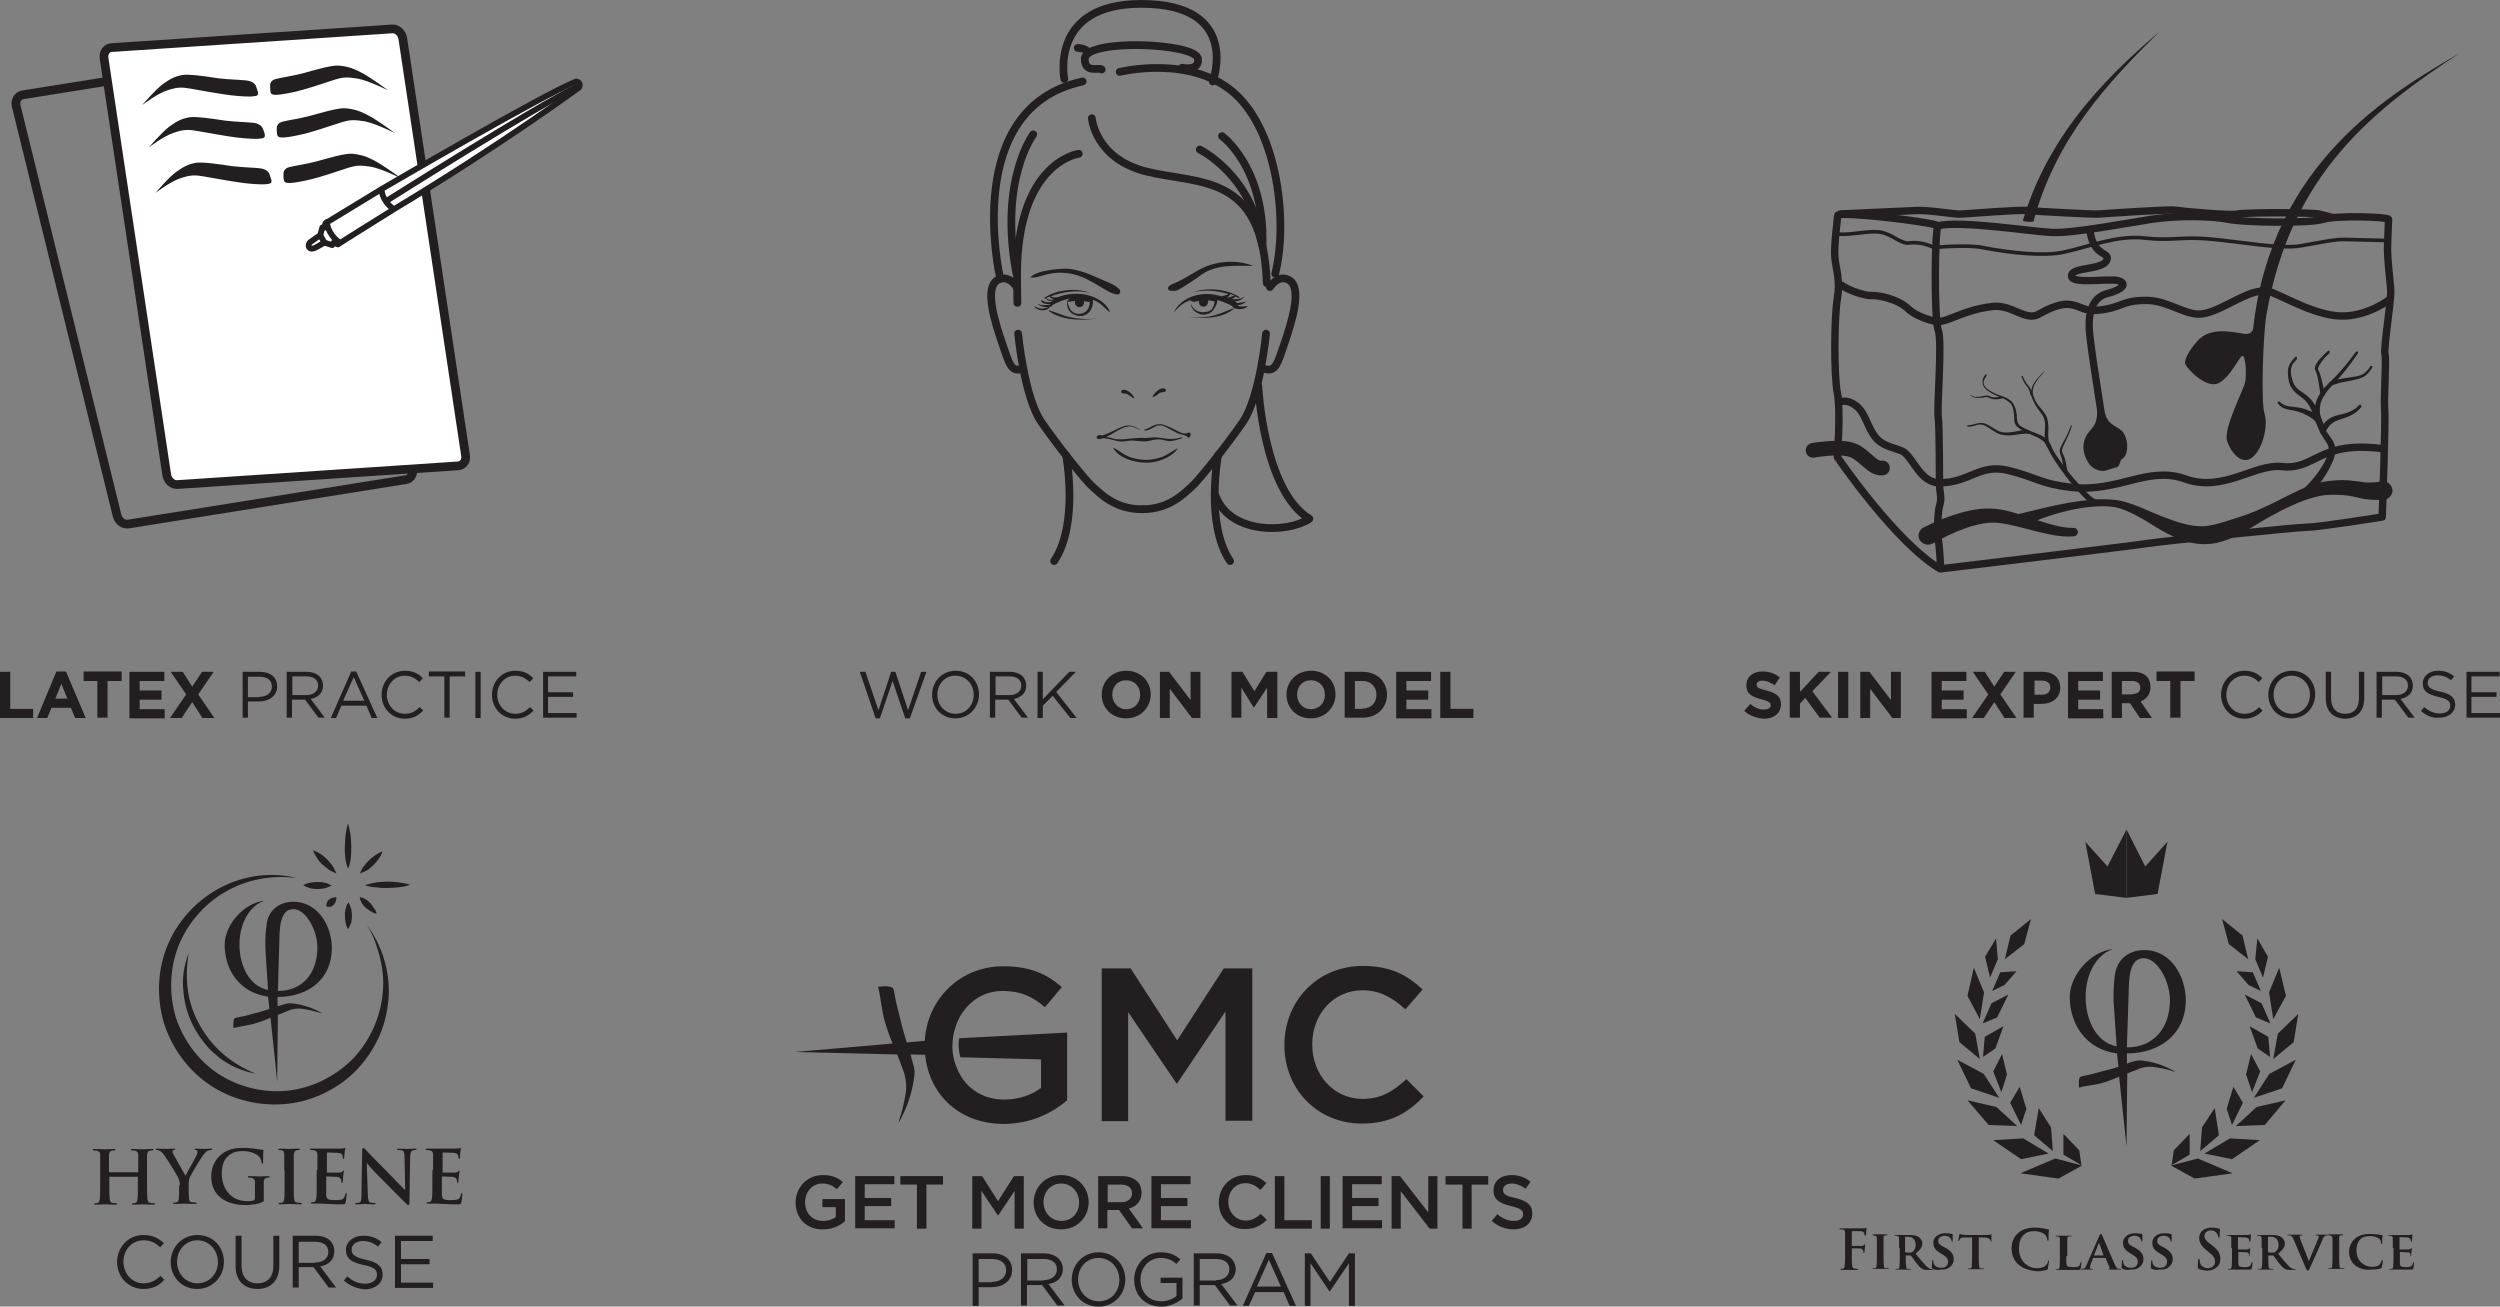 <?xml version="1.0" encoding="utf-8"?>
<!-- Generator: Adobe Illustrator 22.1.0, SVG Export Plug-In . SVG Version: 6.00 Build 0)  -->
<svg version="1.1" id="Layer_1" xmlns="http://www.w3.org/2000/svg" xmlns:xlink="http://www.w3.org/1999/xlink" x="0px" y="0px"
	 viewBox="0 0 708.9 370.5" style="enable-background:new 0 0 708.9 370.5;" xml:space="preserve">
<rect x="0" y="0" width="708.9" height="370.5" fill="#808080" stroke="none"/>
<style type="text/css">
	.st0{fill:#231F20;}
	.st1{fill-rule:evenodd;clip-rule:evenodd;fill:#231F20;}
	.st2{fill:none;stroke:#231F20;stroke-width:2.103;stroke-linejoin:round;stroke-miterlimit:10;}
	.st3{fill:none;stroke:#231F20;stroke-width:2.076;stroke-miterlimit:10;}
	.st4{fill:none;stroke:#231F20;stroke-width:1.038;stroke-linecap:round;stroke-miterlimit:10;}
	.st5{fill:none;stroke:#231F20;stroke-width:4.152;stroke-linecap:round;stroke-miterlimit:10;}
	.st6{fill:none;stroke:#231F20;stroke-width:2.196;stroke-linecap:round;stroke-miterlimit:10;}
	.st7{fill:none;stroke:#231F20;stroke-width:2.196;stroke-linecap:round;stroke-linejoin:round;stroke-miterlimit:10;}
	.st8{fill:none;stroke:#231F20;stroke-width:2.476;stroke-miterlimit:10;}
	.st9{fill:#FFFFFF;stroke:#231F20;stroke-width:2.476;stroke-miterlimit:10;}
	.st10{fill:#FFFFFF;stroke:#231F20;stroke-width:1.651;stroke-linecap:round;stroke-linejoin:round;stroke-miterlimit:10;}
	.st11{fill:none;stroke:#231F20;stroke-width:1.651;stroke-linecap:round;stroke-linejoin:round;stroke-miterlimit:10;}
</style>
<g>
	<g>
		<g>
			<path class="st0" d="M33.2,357.9L33.2,357.9c0-4.2,3.1-7.7,7.5-7.7c2.7,0,4.3,1,5.8,2.3l-1.1,1.2c-1.2-1.2-2.6-2-4.7-2
				c-3.3,0-5.7,2.7-5.7,6.1v0c0,3.4,2.5,6.1,5.7,6.1c2,0,3.4-0.8,4.8-2.1l1.1,1.1c-1.5,1.6-3.2,2.6-5.9,2.6
				C36.4,365.5,33.2,362.1,33.2,357.9z"/>
			<path class="st0" d="M48.4,357.9L48.4,357.9c0-4.1,3.1-7.7,7.6-7.7c4.5,0,7.5,3.5,7.5,7.6v0c0,4.1-3.1,7.7-7.6,7.7
				S48.4,361.9,48.4,357.9z M61.8,357.9L61.8,357.9c0-3.4-2.5-6.2-5.8-6.2s-5.8,2.7-5.8,6.1v0c0,3.4,2.5,6.1,5.8,6.1
				S61.8,361.2,61.8,357.9z"/>
			<path class="st0" d="M66.8,359v-8.6h1.7v8.5c0,3.2,1.7,5,4.5,5c2.7,0,4.5-1.6,4.5-4.9v-8.6h1.7v8.5c0,4.3-2.5,6.6-6.2,6.6
				C69.3,365.5,66.8,363.2,66.8,359z"/>
			<path class="st0" d="M83.1,350.4h6.4c1.8,0,3.3,0.5,4.2,1.5c0.7,0.7,1.1,1.8,1.1,2.9v0c0,2.5-1.7,3.9-4,4.3l4.5,6h-2.1l-4.3-5.8
				h-4.2v5.8h-1.7V350.4z M89.3,358c2.2,0,3.8-1.1,3.8-3v0c0-1.8-1.4-2.9-3.8-2.9h-4.6v6H89.3z"/>
			<path class="st0" d="M97.5,363.1l1-1.2c1.5,1.4,3,2.1,5.1,2.1c2,0,3.3-1.1,3.3-2.5v0c0-1.4-0.7-2.2-3.8-2.8c-3.4-0.7-5-1.8-5-4.3
				v0c0-2.3,2.1-4,4.9-4c2.2,0,3.7,0.6,5.2,1.8l-1,1.3c-1.4-1.1-2.7-1.6-4.3-1.6c-1.9,0-3.2,1.1-3.2,2.4v0c0,1.4,0.8,2.2,4,2.9
				c3.3,0.7,4.8,1.9,4.8,4.2v0c0,2.5-2.1,4.2-5.1,4.2C101.2,365.4,99.2,364.6,97.5,363.1z"/>
			<path class="st0" d="M112,350.4h10.7v1.5h-9v5.1h8.1v1.5h-8.1v5.2h9.1v1.5H112V350.4z"/>
		</g>
		<g>
			<g>
				<path class="st0" d="M98.7,246.3c-0.5-1.1-0.7-2.2-0.8-3.2c-0.1-1.1-0.2-2.2-0.1-3.2c0-1.1,0.1-2.2,0.2-3.2
					c0.2-1.1,0.3-2.2,0.7-3.2c0.3,1.1,0.5,2.2,0.7,3.2c0.1,1.1,0.2,2.2,0.2,3.2c0,1.1,0,2.2-0.1,3.2
					C99.4,244.1,99.2,245.2,98.7,246.3z"/>
				<path class="st0" d="M98.7,263.5c-0.4-0.6-0.6-1.3-0.7-1.9c-0.1-0.6-0.2-1.3-0.2-1.9c0-0.6,0-1.3,0.2-1.9
					c0.1-0.6,0.3-1.3,0.8-1.9c0.4,0.6,0.6,1.3,0.8,1.9c0.1,0.6,0.2,1.3,0.2,1.9c0,0.6-0.1,1.3-0.2,1.9
					C99.3,262.2,99.1,262.9,98.7,263.5z"/>
				<path class="st0" d="M103.5,251c1.1-0.4,2.2-0.6,3.2-0.8c1.1-0.1,2.2-0.2,3.2-0.2c1.1,0,2.2,0.1,3.2,0.2
					c1.1,0.2,2.2,0.3,3.2,0.7c-1.1,0.4-2.2,0.6-3.2,0.7c-1.1,0.1-2.2,0.2-3.2,0.2c-1.1,0-2.2,0-3.2-0.2
					C105.6,251.6,104.5,251.4,103.5,251z"/>
				<path class="st0" d="M86,251c0.7-0.4,1.3-0.6,2-0.7c0.7-0.1,1.3-0.2,2-0.2c0.7,0,1.3,0,2,0.2c0.7,0.1,1.3,0.4,2,0.8
					c-0.7,0.4-1.3,0.6-2,0.8c-0.7,0.1-1.3,0.2-2,0.2c-0.7,0-1.3-0.1-2-0.2C87.3,251.6,86.6,251.4,86,251z"/>
				<path class="st0" d="M95.4,247.7c-0.8-0.3-1.5-0.7-2.2-1.1c-0.6-0.5-1.2-1-1.8-1.5c-0.6-0.5-1.1-1.1-1.5-1.8
					c-0.4-0.7-0.9-1.3-1.1-2.2c0.8,0.3,1.5,0.7,2.2,1.1c0.6,0.4,1.2,1,1.8,1.5c0.5,0.6,1,1.2,1.5,1.8
					C94.7,246.2,95.1,246.9,95.4,247.7z"/>
				<path class="st0" d="M106.8,259.1c-0.7-0.1-1.2-0.4-1.7-0.7c-0.5-0.3-0.9-0.6-1.4-1c-0.4-0.4-0.8-0.8-1.1-1.3
					c-0.3-0.5-0.5-1-0.6-1.7c0.7,0.1,1.2,0.3,1.7,0.6c0.5,0.3,0.9,0.7,1.3,1.1c0.4,0.4,0.7,0.9,1,1.4
					C106.4,257.9,106.7,258.5,106.8,259.1z"/>
				<path class="st0" d="M102.1,247.7c0.2-0.8,0.6-1.5,1.1-2.1c0.4-0.6,0.9-1.2,1.5-1.7c0.5-0.5,1.1-1,1.7-1.4
					c0.6-0.4,1.3-0.8,2.1-1.1c-0.3,0.8-0.6,1.5-1.1,2.1c-0.4,0.6-0.9,1.2-1.4,1.7c-0.5,0.5-1.1,1-1.7,1.5
					C103.6,247,102.9,247.4,102.1,247.7z"/>
				<path class="st0" d="M92.6,257.1c-0.1-0.5,0-0.9,0.1-1.2c0.1-0.3,0.3-0.6,0.6-0.8c0.2-0.2,0.5-0.4,0.9-0.5
					c0.3-0.1,0.7-0.2,1.2-0.2c0,0.5-0.1,0.9-0.2,1.2c-0.1,0.3-0.3,0.6-0.5,0.9c-0.2,0.2-0.5,0.4-0.8,0.6
					C93.5,257.1,93.2,257.2,92.6,257.1z"/>
			</g>
			<g>
				<path class="st0" d="M79.2,267c0.1-3.7,0.1-9.2,4-9.2c3.6,0,6.8,6.1,6.8,10.8c0,7.6-4.4,12.4-11.2,12.4L79.2,267z M82.5,284.5
					c-1-0.1-2,0.3-3,0.6c-0.3,0.1-0.5,0.2-0.8,0.2l0-2.6c8.7,0,15.4-5,15.4-13.9c0-5.7-3.5-13-10.9-13.1c-4.5,0-7.2,2.9-7.6,6.4
					c-0.5,3.6-0.4,6.1-0.2,9.2l0.6,9.4c-5.3-1-8.1-6.9-8.1-12.8c0-6.6,3.3-11.3,7.1-12.5c-5.8,0.6-11.3,6.8-11.3,12.5
					c0,7.1,4.2,13.6,12.3,14.7l0.4,3.5c-1,0.3-1.9,0.6-2.9,0.9c-2.1,0.5-4.1,1.2-6.2,1.5c-0.4,0.1-0.9,0.2-1,0.6
					c-0.2,0.8-0.1,1.6-0.1,2.4c1.3-0.3,2.6-0.5,4-0.8c2.3-0.4,4.4-1.2,6.5-2.1l1.2,11.3l0.7,6.9l0.2-19c0.8-0.3,1.6-0.7,2.4-1
					c1.5-0.7,3.2-1,4.8-0.7c1.8,0.3,3.6,0.7,5.4,1.3c-0.5-0.4-1.1-0.6-1.6-0.9C87.5,285.4,85,284.7,82.5,284.5"/>
			</g>
			<path class="st0" d="M84.2,249c-7.1-1-14.4,0.4-20.5,4c-6,3.5-10.7,9.1-13.2,15.5c-2.4,6.4-2.6,13.6-0.6,20.1
				c2.1,6.4,6.4,12.2,12,15.9c5.7,3.7,12.6,5.4,19.3,4.8c6.7-0.6,13.2-3.7,18.2-8.4c4.9-4.8,8.1-11.3,9-18.2c0.5-3.5,0.3-7-0.5-10.5
				l-0.3-1.3l-0.4-1.3c-0.3-0.8-0.5-1.7-0.8-2.5c-0.6-1.7-1.4-3.3-2.4-4.8c1.1,1.4,2.1,3,2.9,4.6c0.4,0.8,0.7,1.7,1.1,2.5l0.5,1.3
				l0.4,1.3c1.1,3.5,1.5,7.2,1.3,10.9c-0.3,3.7-1.1,7.4-2.6,10.8c-1.5,3.4-3.6,6.6-6.2,9.4c-2.6,2.8-5.7,5-9.1,6.7
				c-3.4,1.7-7.1,2.8-10.8,3.2c-7.6,0.8-15.4-1-21.8-5.2c-6.3-4.2-11.1-10.7-13.3-18c-2.1-7.3-1.7-15.3,1.3-22.2
				c3-6.9,8.4-12.6,15-16C69.5,248.1,77.2,247.2,84.2,249z"/>
			<g>
				<path class="st0" d="M39.1,332.4c0.1,0,0.1,0,0.1-0.1v-0.4c0-3.2,0-3.7,0-4.4c0-0.7-0.2-1-0.9-1.2c-0.2,0-0.5-0.1-0.8-0.1
					c-0.2,0-0.4,0-0.4-0.2c0-0.1,0.1-0.2,0.4-0.2c1.1,0,2.4,0.1,3,0.1c0.5,0,1.8-0.1,2.6-0.1c0.3,0,0.4,0,0.4,0.2
					c0,0.1-0.1,0.2-0.4,0.2c-0.2,0-0.4,0-0.6,0.1c-0.6,0.1-0.7,0.5-0.8,1.2c0,0.7,0,1.2,0,4.4v3.7c0,1.9,0,3.5,0.1,4.4
					c0.1,0.6,0.2,1,0.8,1.1c0.3,0,0.7,0.1,1.1,0.1c0.2,0,0.3,0.1,0.3,0.2c0,0.1-0.2,0.2-0.4,0.2c-1.3,0-2.7-0.1-3.2-0.1
					c-0.5,0-1.8,0.1-2.6,0.1c-0.3,0-0.4-0.1-0.4-0.2c0-0.1,0.1-0.2,0.3-0.2c0.3,0,0.6,0,0.7-0.1c0.4-0.1,0.5-0.5,0.6-1.1
					c0.1-0.9,0.1-2.5,0.1-4.4v-1.8c0-0.1-0.1-0.1-0.1-0.1h-7.9c-0.1,0-0.1,0-0.1,0.1v1.8c0,1.9,0,3.5,0.1,4.4c0.1,0.6,0.2,1,0.8,1.1
					c0.3,0,0.7,0.1,1.1,0.1c0.2,0,0.3,0.1,0.3,0.2c0,0.1-0.2,0.2-0.4,0.2c-1.3,0-2.7-0.1-3.2-0.1c-0.5,0-1.8,0.1-2.6,0.1
					c-0.3,0-0.4-0.1-0.4-0.2c0-0.1,0.1-0.2,0.3-0.2c0.3,0,0.6,0,0.7-0.1c0.4-0.1,0.5-0.5,0.6-1.1c0.1-0.9,0.1-2.5,0.1-4.4v-3.7
					c0-3.2,0-3.7,0-4.4c0-0.7-0.2-1-0.9-1.2c-0.2,0-0.5-0.1-0.8-0.1c-0.2,0-0.4,0-0.4-0.2c0-0.1,0.1-0.2,0.4-0.2
					c1.1,0,2.4,0.1,3,0.1c0.5,0,1.8-0.1,2.6-0.1c0.3,0,0.4,0,0.4,0.2c0,0.1-0.1,0.2-0.4,0.2c-0.2,0-0.4,0-0.6,0.1
					c-0.6,0.1-0.7,0.5-0.8,1.2c0,0.7,0,1.2,0,4.4v0.4c0,0.1,0.1,0.1,0.1,0.1H39.1z"/>
				<path class="st0" d="M51,336.1c0-1.1-0.2-1.6-0.5-2.2c-0.1-0.3-2.9-4.9-3.7-6c-0.5-0.8-1-1.3-1.4-1.5c-0.3-0.1-0.6-0.3-0.9-0.3
					c-0.2,0-0.3,0-0.3-0.2c0-0.1,0.1-0.2,0.4-0.2c0.4,0,1.9,0.1,2.6,0.1c0.4,0,1.3-0.1,2.2-0.1c0.2,0,0.3,0.1,0.3,0.2
					c0,0.1-0.1,0.1-0.5,0.2c-0.2,0-0.3,0.2-0.3,0.4c0,0.2,0.1,0.4,0.2,0.7c0.3,0.6,3.2,5.6,3.5,6.2c0.2-0.5,2.8-5.1,3.1-5.7
					c0.2-0.5,0.3-0.8,0.3-1.1c0-0.2-0.1-0.4-0.4-0.5c-0.2,0-0.4-0.1-0.4-0.2c0-0.1,0.1-0.2,0.4-0.2c0.7,0,1.3,0.1,2,0.1
					c0.5,0,1.8-0.1,2.2-0.1c0.2,0,0.4,0,0.4,0.2c0,0.1-0.2,0.2-0.4,0.2c-0.2,0-0.6,0.1-0.9,0.2c-0.4,0.2-0.7,0.5-1.1,1
					c-0.7,0.8-3.6,5.7-4,6.6c-0.3,0.7-0.3,1.4-0.3,2.1v1.7c0,0.3,0,1.2,0.1,2.1c0,0.6,0.2,1.1,0.9,1.1c0.3,0,0.7,0.1,1,0.1
					c0.2,0,0.3,0.1,0.3,0.2c0,0.1-0.2,0.2-0.4,0.2c-1.3,0-2.6-0.1-3.2-0.1c-0.5,0-1.8,0.1-2.6,0.1c-0.3,0-0.5,0-0.5-0.2
					c0-0.1,0.1-0.2,0.3-0.2c0.3,0,0.5,0,0.7-0.1c0.4-0.1,0.6-0.5,0.6-1.1c0.1-0.9,0.1-1.7,0.1-2.1V336.1z"/>
				<path class="st0" d="M74.8,340.1c0,0.6,0,0.6-0.3,0.7c-1.3,0.7-3.4,0.9-5,0.9c-5.1,0-9.6-2.4-9.6-8.1c0-3.3,1.7-5.6,3.6-6.8
					c2-1.2,3.8-1.3,5.6-1.3c1.4,0,3.3,0.2,3.7,0.3c0.4,0.1,1.2,0.2,1.6,0.2c0.2,0,0.3,0.1,0.3,0.2c0,0.2-0.1,0.8-0.1,3.4
					c0,0.3-0.1,0.4-0.2,0.4c-0.1,0-0.2-0.1-0.2-0.3c-0.1-0.5-0.2-1.1-0.7-1.7c-0.6-0.7-2.3-1.6-4.6-1.6c-1.1,0-2.7,0.1-4.1,1.3
					c-1.2,1-1.9,2.5-1.9,5.1c0,4.5,2.8,7.8,7.2,7.8c0.5,0,1.3,0,1.8-0.2c0.3-0.1,0.4-0.4,0.4-0.8v-2c0-1,0-1.8,0-2.4
					c0-0.7-0.2-1-0.9-1.2c-0.2,0-0.5-0.1-0.8-0.1c-0.2,0-0.3,0-0.3-0.2c0-0.2,0.1-0.2,0.4-0.2c1.1,0,2.4,0.1,3,0.1
					c0.6,0,1.7-0.1,2.4-0.1c0.3,0,0.4,0,0.4,0.2c0,0.1-0.1,0.2-0.3,0.2c-0.2,0-0.3,0-0.6,0.1c-0.6,0.1-0.8,0.5-0.8,1.2
					c0,0.6,0,1.5,0,2.5V340.1z"/>
				<path class="st0" d="M80.6,331.8c0-3.2,0-3.7,0-4.4c0-0.7-0.2-1.1-0.7-1.2c-0.2-0.1-0.5-0.1-0.7-0.1c-0.2,0-0.3,0-0.3-0.2
					c0-0.1,0.2-0.2,0.5-0.2c0.8,0,2.1,0.1,2.7,0.1c0.5,0,1.7-0.1,2.5-0.1c0.3,0,0.4,0,0.4,0.2c0,0.2-0.1,0.2-0.3,0.2s-0.4,0-0.6,0.1
					c-0.6,0.1-0.7,0.5-0.8,1.2c0,0.7,0,1.2,0,4.4v3.7c0,2,0,3.7,0.1,4.5c0.1,0.6,0.2,0.9,0.8,1c0.3,0,0.7,0.1,1.1,0.1
					c0.2,0,0.3,0.1,0.3,0.2c0,0.1-0.2,0.2-0.4,0.2c-1.4,0-2.7-0.1-3.2-0.1c-0.5,0-1.8,0.1-2.6,0.1c-0.3,0-0.4-0.1-0.4-0.2
					c0-0.1,0.1-0.2,0.3-0.2c0.3,0,0.6,0,0.7-0.1c0.4-0.1,0.5-0.4,0.6-1c0.1-0.9,0.1-2.5,0.1-4.5V331.8z"/>
				<path class="st0" d="M90,331.8c0-3.2,0-3.7,0-4.4c0-0.7-0.2-1-0.9-1.2c-0.2,0-0.5-0.1-0.8-0.1c-0.2,0-0.4,0-0.4-0.2
					c0-0.1,0.1-0.2,0.5-0.2c0.6,0,1.2,0,1.7,0c0.5,0,1,0,1.3,0c0.7,0,4.8,0,5.2,0c0.4,0,0.7-0.1,0.9-0.1c0.1,0,0.2-0.1,0.3-0.1
					s0.1,0.1,0.1,0.2c0,0.1-0.1,0.4-0.2,1.3c0,0.2-0.1,1.1-0.1,1.4c0,0.1-0.1,0.2-0.2,0.2c-0.1,0-0.2-0.1-0.2-0.3
					c0-0.1,0-0.5-0.1-0.7c-0.1-0.4-0.4-0.6-1.4-0.7c-0.4,0-2.5-0.1-2.9-0.1c-0.1,0-0.1,0.1-0.1,0.2v5.3c0,0.1,0,0.2,0.1,0.2
					c0.5,0,2.8,0,3.3,0c0.5,0,0.8-0.1,1-0.3c0.1-0.2,0.2-0.3,0.3-0.3c0.1,0,0.1,0,0.1,0.2s-0.1,0.5-0.2,1.5c0,0.4-0.1,1.2-0.1,1.4
					c0,0.2,0,0.4-0.2,0.4c-0.1,0-0.2-0.1-0.2-0.2c0-0.2,0-0.5-0.1-0.7c-0.1-0.4-0.4-0.7-1.2-0.8c-0.4,0-2.4-0.1-2.9-0.1
					c-0.1,0-0.1,0.1-0.1,0.2v1.6c0,0.7,0,2.6,0,3.2c0,1.4,0.4,1.7,2.5,1.7c0.5,0,1.4,0,2-0.2c0.5-0.2,0.8-0.7,0.9-1.5
					c0-0.2,0.1-0.3,0.2-0.3c0.2,0,0.2,0.2,0.2,0.4c0,0.5-0.2,1.9-0.3,2.3c-0.1,0.5-0.3,0.5-1.1,0.5c-1.6,0-2.7,0-3.6-0.1
					c-0.9,0-1.5-0.1-2.2-0.1c-0.2,0-0.7,0-1.2,0c-0.5,0-1,0-1.4,0c-0.3,0-0.4-0.1-0.4-0.2c0-0.1,0.1-0.2,0.3-0.2
					c0.3,0,0.6,0,0.7-0.1c0.4-0.1,0.5-0.5,0.6-1.1c0.1-0.9,0.1-2.5,0.1-4.4V331.8z"/>
				<path class="st0" d="M104.3,338.7c0,1.6,0.3,2.2,0.7,2.3c0.4,0.1,0.7,0.1,1.1,0.1c0.2,0,0.4,0,0.4,0.2c0,0.2-0.2,0.2-0.5,0.2
					c-1.3,0-2.2-0.1-2.6-0.1c-0.2,0-1.2,0.1-2.2,0.1c-0.3,0-0.5,0-0.5-0.2c0-0.1,0.1-0.2,0.3-0.2c0.3,0,0.6,0,0.9-0.1
					c0.5-0.2,0.6-0.8,0.6-2.6l0.2-12.2c0-0.4,0.1-0.7,0.3-0.7c0.2,0,0.4,0.3,0.8,0.6c0.2,0.3,3.4,3.6,6.4,6.6
					c1.4,1.4,4.2,4.4,4.6,4.7h0.1l-0.2-9.3c0-1.3-0.2-1.7-0.7-1.9c-0.3-0.1-0.8-0.1-1.1-0.1c-0.2,0-0.3-0.1-0.3-0.2
					c0-0.2,0.2-0.2,0.5-0.2c1.1,0,2.1,0.1,2.5,0.1c0.2,0,1-0.1,2-0.1c0.3,0,0.5,0,0.5,0.2c0,0.1-0.1,0.2-0.4,0.2
					c-0.2,0-0.4,0-0.6,0.1c-0.6,0.2-0.7,0.6-0.8,1.8l-0.2,13.1c0,0.5-0.1,0.6-0.3,0.6c-0.2,0-0.5-0.2-0.7-0.5c-1.3-1.2-4-4-6.1-6.1
					c-2.3-2.2-4.6-4.8-4.9-5.2h-0.1L104.3,338.7z"/>
				<path class="st0" d="M122.8,331.8c0-3.2,0-3.7,0-4.4c0-0.7-0.2-1-0.9-1.2c-0.2,0-0.5-0.1-0.8-0.1c-0.2,0-0.4,0-0.4-0.2
					c0-0.1,0.1-0.2,0.5-0.2c0.6,0,1.2,0,1.7,0c0.5,0,1,0,1.3,0c0.7,0,4.8,0,5.2,0c0.4,0,0.7-0.1,0.9-0.1c0.1,0,0.2-0.1,0.3-0.1
					c0.1,0,0.1,0.1,0.1,0.2c0,0.1-0.1,0.4-0.2,1.3c0,0.2-0.1,1.1-0.1,1.4c0,0.1-0.1,0.2-0.2,0.2c-0.1,0-0.2-0.1-0.2-0.3
					c0-0.1,0-0.5-0.1-0.7c-0.1-0.4-0.4-0.6-1.4-0.7c-0.4,0-2.5-0.1-2.9-0.1c-0.1,0-0.1,0.1-0.1,0.2v5.3c0,0.1,0,0.2,0.1,0.2
					c0.5,0,2.8,0,3.3,0c0.5,0,0.8-0.1,1-0.3c0.1-0.2,0.2-0.3,0.3-0.3c0.1,0,0.1,0,0.1,0.2s-0.1,0.5-0.2,1.5c0,0.4-0.1,1.2-0.1,1.4
					c0,0.2,0,0.4-0.2,0.4c-0.1,0-0.2-0.1-0.2-0.2c0-0.2,0-0.5-0.1-0.7c-0.1-0.4-0.4-0.7-1.2-0.8c-0.4,0-2.4-0.1-2.9-0.1
					c-0.1,0-0.1,0.1-0.1,0.2v1.6c0,0.7,0,2.6,0,3.2c0,1.4,0.4,1.7,2.5,1.7c0.5,0,1.4,0,2-0.2c0.5-0.2,0.8-0.7,0.9-1.5
					c0-0.2,0.1-0.3,0.2-0.3c0.2,0,0.2,0.2,0.2,0.4c0,0.5-0.2,1.9-0.3,2.3c-0.1,0.5-0.3,0.5-1.1,0.5c-1.6,0-2.7,0-3.6-0.1
					c-0.9,0-1.5-0.1-2.2-0.1c-0.2,0-0.7,0-1.2,0c-0.5,0-1,0-1.4,0c-0.3,0-0.4-0.1-0.4-0.2c0-0.1,0.1-0.2,0.3-0.2
					c0.3,0,0.6,0,0.7-0.1c0.4-0.1,0.5-0.5,0.6-1.1c0.1-0.9,0.1-2.5,0.1-4.4V331.8z"/>
			</g>
			<path class="st0" d="M53.5,270.4c-0.6,3.6-0.7,7.1-0.2,10.6c0.5,3.5,1.7,6.8,3.4,9.8c1.7,3,3.9,5.8,6.6,8.1
				c2.7,2.3,5.7,4.1,9.1,5.5c-3.6-0.6-7-2.1-10-4.3c-0.7-0.6-1.4-1.2-2.1-1.8c-0.7-0.6-1.3-1.3-1.9-2c-0.6-0.7-1.1-1.5-1.7-2.2
				c-0.5-0.8-1-1.6-1.5-2.4c-1.8-3.3-2.9-6.9-3.2-10.6C51.6,277.5,52.1,273.7,53.5,270.4z"/>
		</g>
	</g>
	<g>
		<g>
			<path class="st0" d="M525.1,355.5c0,1.5,0,2.7,0.1,3.3c0,0.4,0.1,0.8,0.6,0.9c0.2,0,0.6,0.1,0.8,0.1c0.2,0,0.3,0,0.3,0.1
				c0,0.1-0.1,0.2-0.3,0.2c-1,0-2,0-2.4,0c-0.4,0-1.4,0-2,0c-0.2,0-0.3,0-0.3-0.2c0-0.1,0.1-0.1,0.2-0.1c0.2,0,0.4,0,0.6-0.1
				c0.3-0.1,0.4-0.4,0.4-0.9c0.1-0.7,0.1-1.8,0.1-3.3v-2.7c0-2.4,0-2.8,0-3.3c0-0.5-0.2-0.8-0.7-0.9c-0.1,0-0.4,0-0.6,0
				c-0.2,0-0.3,0-0.3-0.1c0-0.1,0.1-0.2,0.4-0.2c0.4,0,0.9,0,1.3,0c0.4,0,0.8,0,1,0c0.6,0,3.7,0,4.1,0c0.3,0,0.5,0,0.6-0.1
				c0.1,0,0.2-0.1,0.2-0.1c0.1,0,0.1,0.1,0.1,0.1c0,0.1-0.1,0.3-0.1,0.7c0,0.2,0,1.1-0.1,1.3c0,0.1,0,0.2-0.2,0.2
				c-0.1,0-0.1-0.1-0.2-0.2c0-0.1,0-0.4-0.1-0.6c-0.1-0.2-0.4-0.4-1-0.5l-2.4,0c-0.1,0-0.1,0-0.1,0.2v3.9c0,0.1,0,0.1,0.1,0.1l2,0
				c0.3,0,0.5,0,0.7,0c0.3,0,0.5-0.1,0.7-0.3c0.1-0.1,0.1-0.2,0.2-0.2c0.1,0,0.1,0,0.1,0.1c0,0.1-0.1,0.5-0.1,1c0,0.3-0.1,1-0.1,1.1
				c0,0.1,0,0.3-0.2,0.3c-0.1,0-0.1-0.1-0.1-0.2c0-0.1,0-0.3-0.1-0.5c-0.1-0.2-0.3-0.5-0.8-0.6c-0.4,0-2,0-2.3,0
				c-0.1,0-0.1,0-0.1,0.1V355.5z"/>
			<path class="st0" d="M532.2,353.9c0-2,0-2.4,0-2.8c0-0.4-0.2-0.6-0.5-0.7c-0.2,0-0.3-0.1-0.5-0.1c-0.1,0-0.2,0-0.2-0.2
				c0-0.1,0.1-0.1,0.3-0.1c0.5,0,1.4,0,1.8,0c0.3,0,1.2,0,1.8,0c0.2,0,0.3,0,0.3,0.1c0,0.1-0.1,0.2-0.2,0.2c-0.1,0-0.2,0-0.4,0
				c-0.4,0.1-0.5,0.2-0.5,0.7c0,0.4,0,0.8,0,2.8v2.3c0,1.3,0,2.3,0.1,2.9c0,0.4,0.1,0.6,0.5,0.6c0.2,0,0.5,0,0.7,0
				c0.2,0,0.2,0.1,0.2,0.1c0,0.1-0.1,0.1-0.3,0.1c-0.9,0-1.8,0-2.2,0c-0.3,0-1.2,0-1.8,0c-0.2,0-0.3,0-0.3-0.1c0-0.1,0-0.1,0.2-0.1
				c0.2,0,0.4,0,0.5,0c0.3-0.1,0.4-0.2,0.4-0.6c0.1-0.5,0.1-1.6,0.1-2.9V353.9z"/>
			<path class="st0" d="M538.5,353.9c0-2,0-2.4,0-2.8c0-0.4-0.2-0.6-0.6-0.7c-0.1,0-0.3,0-0.5,0c-0.1,0-0.2,0-0.2-0.1
				c0-0.1,0.1-0.1,0.3-0.1c0.7,0,1.6,0,1.9,0c0.5,0,1.7,0,2.1,0c0.9,0,1.9,0.1,2.6,0.6c0.4,0.3,1,0.9,1,1.8c0,1-0.6,1.8-1.9,2.9
				c1.2,1.5,2.2,2.7,3,3.5c0.8,0.8,1.2,0.8,1.5,0.9c0.1,0,0.2,0,0.3,0s0.2,0.1,0.2,0.1c0,0.1-0.1,0.1-0.3,0.1h-1.3
				c-0.8,0-1.1-0.1-1.5-0.3c-0.6-0.3-1.1-0.9-1.9-1.9c-0.5-0.7-1.1-1.6-1.3-1.8c-0.1-0.1-0.2-0.1-0.2-0.1l-1.2,0
				c-0.1,0-0.1,0-0.1,0.1v0.2c0,1.2,0,2.2,0.1,2.8c0,0.4,0.1,0.6,0.5,0.7c0.2,0,0.5,0,0.7,0c0.1,0,0.2,0.1,0.2,0.1
				c0,0.1-0.1,0.1-0.3,0.1c-0.8,0-1.9,0-2.1,0c-0.3,0-1.1,0-1.7,0c-0.2,0-0.3,0-0.3-0.1c0-0.1,0-0.1,0.2-0.1c0.2,0,0.4,0,0.5,0
				c0.3-0.1,0.4-0.3,0.4-0.7c0.1-0.6,0.1-1.6,0.1-2.8V353.9z M540.2,354.9c0,0.1,0,0.2,0.1,0.2c0.3,0.1,0.7,0.1,1,0.1
				c0.5,0,0.7,0,1-0.2c0.4-0.3,0.9-0.9,0.9-2c0-1.9-1.3-2.3-2.1-2.3c-0.3,0-0.7,0-0.8,0c-0.1,0-0.1,0.1-0.1,0.2V354.9z"/>
			<path class="st0" d="M548.1,359.8c-0.2-0.1-0.3-0.2-0.3-0.4c0-0.7,0.1-1.5,0.1-1.8c0-0.2,0.1-0.3,0.2-0.3c0.1,0,0.1,0.1,0.1,0.2
				c0,0.2,0,0.4,0.1,0.7c0.3,1,1.3,1.3,2.2,1.3c1.2,0,1.9-0.7,1.9-1.7c0-0.6-0.1-1.1-1.3-1.9l-0.8-0.5c-1.6-0.9-2.1-1.8-2.1-3
				c0-1.6,1.5-2.7,3.4-2.7c0.9,0,1.6,0.1,1.9,0.2c0.1,0,0.2,0.1,0.2,0.2c0,0.2,0,0.5,0,1.6c0,0.3-0.1,0.4-0.2,0.4
				c-0.1,0-0.1-0.1-0.1-0.2c0-0.1-0.1-0.5-0.4-0.9c-0.2-0.2-0.6-0.6-1.5-0.6c-1,0-1.9,0.5-1.9,1.4c0,0.6,0.2,1.1,1.4,1.7l0.6,0.3
				c1.8,1,2.4,2,2.4,3.2c0,1-0.4,1.8-1.4,2.5c-0.7,0.5-1.5,0.5-2.3,0.5C549.6,360.2,548.7,360.1,548.1,359.8z"/>
			<path class="st0" d="M559.1,350.9l-2,0c-0.8,0-1.1,0.1-1.3,0.4c-0.1,0.2-0.2,0.4-0.2,0.4c0,0.1-0.1,0.2-0.2,0.2
				c-0.1,0-0.1-0.1-0.1-0.2c0-0.2,0.3-1.5,0.3-1.6c0-0.2,0.1-0.2,0.2-0.2c0.1,0,0.2,0.1,0.6,0.2c0.4,0,0.9,0.1,1.4,0.1h5.5
				c0.4,0,0.7,0,0.9-0.1c0.2,0,0.3-0.1,0.4-0.1c0.1,0,0.1,0.1,0.1,0.3c0,0.3,0,1.3,0,1.6c0,0.1,0,0.2-0.1,0.2
				c-0.1,0-0.1-0.1-0.2-0.3l0-0.1c0-0.3-0.4-0.7-1.6-0.8l-1.7,0v5.3c0,1.2,0,2.2,0.1,2.8c0,0.4,0.1,0.6,0.5,0.7c0.2,0,0.5,0,0.7,0
				c0.2,0,0.2,0.1,0.2,0.1c0,0.1-0.1,0.1-0.3,0.1c-0.9,0-1.8,0-2.2,0c-0.3,0-1.2,0-1.8,0c-0.2,0-0.3,0-0.3-0.1c0-0.1,0-0.1,0.2-0.1
				c0.2,0,0.4,0,0.5,0c0.3-0.1,0.4-0.3,0.4-0.7c0.1-0.6,0.1-1.6,0.1-2.8V350.9z"/>
			<path class="st0" d="M572.3,358.5c-1.5-1.3-1.9-3.1-1.9-4.6c0-1.1,0.3-2.9,1.8-4.2c1.1-1,2.6-1.6,4.9-1.6c1,0,1.5,0.1,2.2,0.2
				c0.6,0.1,1.1,0.2,1.5,0.3c0.2,0,0.2,0.1,0.2,0.2c0,0.1,0,0.3-0.1,0.9c0,0.5,0,1.4,0,1.7c0,0.2,0,0.4-0.2,0.4
				c-0.1,0-0.2-0.1-0.2-0.3c0-0.5-0.2-1-0.6-1.4c-0.5-0.5-1.7-1-3.1-1c-1.3,0-2.2,0.3-2.9,1c-1.1,1-1.4,2.5-1.4,4
				c0,3.7,2.8,5.5,4.9,5.5c1.4,0,2.2-0.2,2.8-0.9c0.3-0.3,0.5-0.7,0.5-1c0-0.2,0.1-0.3,0.2-0.3c0.1,0,0.1,0.1,0.1,0.2
				c0,0.2-0.2,1.5-0.3,2.1c-0.1,0.3-0.1,0.3-0.4,0.4c-0.6,0.2-1.8,0.4-2.8,0.4C575.4,360.2,573.7,359.8,572.3,358.5z"/>
			<path class="st0" d="M585.9,356.2c0,1.7,0,2.5,0.3,2.8c0.2,0.2,0.8,0.3,1.8,0.3c0.7,0,1.3,0,1.6-0.4c0.2-0.2,0.3-0.5,0.3-0.8
				c0-0.1,0-0.2,0.2-0.2c0.1,0,0.1,0.1,0.1,0.3c0,0.2-0.1,1.1-0.2,1.5c-0.1,0.3-0.2,0.4-0.9,0.4c-1,0-1.8,0-2.4,0
				c-0.7,0-1.3,0-1.8,0c-0.2,0-0.4,0-0.8,0c-0.3,0-0.7,0-0.9,0c-0.2,0-0.3,0-0.3-0.1c0-0.1,0-0.1,0.2-0.1c0.2,0,0.4,0,0.5,0
				c0.3-0.1,0.4-0.3,0.4-0.7c0.1-0.6,0.1-1.6,0.1-2.8v-2.3c0-2,0-2.4,0-2.8c0-0.4-0.2-0.6-0.6-0.7c-0.1,0-0.3,0-0.4,0
				c-0.2,0-0.2,0-0.2-0.1c0-0.1,0.1-0.1,0.3-0.1c0.6,0,1.5,0,1.9,0c0.3,0,1.4,0,2,0c0.2,0,0.3,0,0.3,0.1c0,0.1-0.1,0.1-0.2,0.1
				c-0.2,0-0.4,0-0.5,0c-0.4,0.1-0.5,0.2-0.5,0.7c0,0.4,0,0.8,0,2.8V356.2z"/>
			<path class="st0" d="M593.6,356.7c-0.1,0-0.1,0-0.1,0.1l-0.7,1.8c-0.1,0.3-0.2,0.7-0.2,0.8c0,0.2,0.1,0.4,0.5,0.4h0.2
				c0.2,0,0.2,0.1,0.2,0.1c0,0.1-0.1,0.1-0.2,0.1c-0.4,0-1.1,0-1.5,0c-0.1,0-0.9,0-1.6,0c-0.2,0-0.2,0-0.2-0.1c0-0.1,0-0.1,0.2-0.1
				c0.1,0,0.3,0,0.4,0c0.6-0.1,0.9-0.5,1.1-1.2l3.6-8.2c0.2-0.4,0.3-0.5,0.4-0.5c0.2,0,0.3,0.1,0.4,0.4c0.3,0.7,2.6,6.1,3.5,8.1
				c0.5,1.2,0.9,1.4,1.2,1.4c0.2,0,0.4,0,0.5,0c0.1,0,0.2,0,0.2,0.1c0,0.1-0.1,0.1-0.6,0.1c-0.5,0-1.5,0-2.6,0c-0.2,0-0.4,0-0.4-0.1
				c0-0.1,0-0.1,0.2-0.1c0.1,0,0.2-0.1,0.1-0.3l-1.1-2.7c0-0.1-0.1-0.1-0.1-0.1H593.6z M596.5,356C596.5,356,596.6,355.9,596.5,356
				l-1.2-3.4c0,0,0-0.1-0.1-0.1c0,0-0.1,0.1-0.1,0.1l-1.3,3.3c0,0.1,0,0.1,0,0.1H596.5z"/>
			<path class="st0" d="M601.9,359.8c-0.2-0.1-0.3-0.2-0.3-0.4c0-0.7,0.1-1.5,0.1-1.8c0-0.2,0.1-0.3,0.2-0.3c0.1,0,0.1,0.1,0.1,0.2
				c0,0.2,0,0.4,0.1,0.7c0.3,1,1.3,1.3,2.2,1.3c1.2,0,1.9-0.7,1.9-1.7c0-0.6-0.1-1.1-1.3-1.9l-0.8-0.5c-1.6-0.9-2.1-1.8-2.1-3
				c0-1.6,1.5-2.7,3.4-2.7c0.9,0,1.6,0.1,1.9,0.2c0.1,0,0.2,0.1,0.2,0.2c0,0.2,0,0.5,0,1.6c0,0.3-0.1,0.4-0.2,0.4
				c-0.1,0-0.1-0.1-0.1-0.2c0-0.1-0.1-0.5-0.4-0.9c-0.2-0.2-0.6-0.6-1.5-0.6c-1,0-1.9,0.5-1.9,1.4c0,0.6,0.2,1.1,1.4,1.7l0.6,0.3
				c1.8,1,2.4,2,2.4,3.2c0,1-0.4,1.8-1.4,2.5c-0.7,0.5-1.5,0.5-2.3,0.5C603.3,360.2,602.5,360.1,601.9,359.8z"/>
			<path class="st0" d="M610.2,359.8c-0.2-0.1-0.3-0.2-0.3-0.4c0-0.7,0.1-1.5,0.1-1.8c0-0.2,0.1-0.3,0.2-0.3c0.1,0,0.1,0.1,0.1,0.2
				c0,0.2,0,0.4,0.1,0.7c0.3,1,1.3,1.3,2.2,1.3c1.2,0,1.9-0.7,1.9-1.7c0-0.6-0.1-1.1-1.3-1.9l-0.8-0.5c-1.6-0.9-2.1-1.8-2.1-3
				c0-1.6,1.5-2.7,3.4-2.7c0.9,0,1.6,0.1,1.9,0.2c0.1,0,0.2,0.1,0.2,0.2c0,0.2,0,0.5,0,1.6c0,0.3-0.1,0.4-0.2,0.4
				c-0.1,0-0.1-0.1-0.1-0.2c0-0.1-0.1-0.5-0.4-0.9c-0.2-0.2-0.6-0.6-1.5-0.6c-1,0-1.9,0.5-1.9,1.4c0,0.6,0.2,1.1,1.4,1.7l0.6,0.3
				c1.8,1,2.4,2,2.4,3.2c0,1-0.4,1.8-1.4,2.5c-0.7,0.5-1.5,0.5-2.3,0.5C611.7,360.2,610.8,360.1,610.2,359.8z"/>
			<path class="st0" d="M623.5,359.8c-0.2-0.1-0.3-0.2-0.3-0.5c0-0.9,0.1-1.8,0.1-2c0-0.2,0.1-0.4,0.2-0.4c0.1,0,0.2,0.1,0.2,0.3
				c0,0.2,0.1,0.5,0.1,0.8c0.3,1.1,1.3,1.6,2.2,1.6c1.4,0,2.1-0.9,2.1-1.8c0-0.8-0.2-1.5-1.5-2.5l-0.7-0.6c-1.7-1.3-2.3-2.4-2.3-3.7
				c0-1.7,1.4-2.9,3.6-2.9c1,0,1.7,0.2,2.1,0.3c0.1,0,0.2,0.1,0.2,0.2c0,0.2-0.1,0.7-0.1,1.9c0,0.3,0,0.5-0.2,0.5
				c-0.1,0-0.2-0.1-0.2-0.3c0-0.1-0.1-0.6-0.4-1c-0.2-0.3-0.7-0.8-1.7-0.8c-1.1,0-1.8,0.7-1.8,1.6c0,0.7,0.4,1.3,1.6,2.2l0.4,0.3
				c1.9,1.4,2.5,2.5,2.5,4c0,0.9-0.3,2-1.5,2.7c-0.8,0.5-1.6,0.6-2.5,0.6C624.8,360.2,624.1,360.1,623.5,359.8z"/>
			<path class="st0" d="M632.7,353.9c0-2,0-2.4,0-2.8c0-0.4-0.2-0.6-0.6-0.7c-0.1,0-0.3,0-0.5,0c-0.1,0-0.2,0-0.2-0.1
				c0-0.1,0.1-0.1,0.3-0.1c0.7,0,1.6,0,2,0c0.4,0,3.5,0,3.7,0c0.2,0,0.5-0.1,0.6-0.1c0.1,0,0.2-0.1,0.2-0.1c0.1,0,0.1,0.1,0.1,0.1
				c0,0.1-0.1,0.2-0.1,0.9c0,0.1,0,0.7-0.1,0.9c0,0.1,0,0.2-0.2,0.2c-0.1,0-0.1-0.1-0.1-0.2c0-0.1,0-0.3-0.1-0.5
				c-0.1-0.2-0.2-0.4-0.9-0.5c-0.2,0-1.9-0.1-2.1-0.1c-0.1,0-0.1,0-0.1,0.1v3.3c0,0.1,0,0.1,0.1,0.1c0.3,0,2.1,0,2.4,0
				c0.3,0,0.5-0.1,0.7-0.2c0.1-0.1,0.2-0.2,0.2-0.2c0.1,0,0.1,0.1,0.1,0.1s0,0.3-0.1,1c0,0.3-0.1,0.8-0.1,0.9c0,0.1,0,0.3-0.1,0.3
				c-0.1,0-0.1,0-0.1-0.1c0-0.1,0-0.3,0-0.5c-0.1-0.3-0.2-0.5-0.8-0.5c-0.2,0-1.8-0.1-2.1-0.1c-0.1,0-0.1,0.1-0.1,0.1v1.1
				c0,0.4,0,1.6,0,2c0,0.9,0.4,1.1,1.8,1.1c0.4,0,0.9,0,1.3-0.2c0.3-0.2,0.5-0.4,0.6-1c0-0.1,0.1-0.2,0.2-0.2c0.1,0,0.1,0.2,0.1,0.3
				c0,0.3-0.1,1.2-0.2,1.5c-0.1,0.3-0.2,0.3-0.7,0.3c-1,0-1.8,0-2.5,0c-0.7,0-1.2,0-1.6,0c-0.2,0-0.4,0-0.8,0c-0.3,0-0.7,0-0.9,0
				c-0.2,0-0.3,0-0.3-0.1c0-0.1,0-0.1,0.2-0.1c0.2,0,0.4,0,0.5,0c0.3-0.1,0.4-0.3,0.4-0.7c0.1-0.6,0.1-1.6,0.1-2.8V353.9z"/>
			<path class="st0" d="M641.3,353.9c0-2,0-2.4,0-2.8c0-0.4-0.2-0.6-0.6-0.7c-0.1,0-0.3,0-0.5,0c-0.1,0-0.2,0-0.2-0.1
				c0-0.1,0.1-0.1,0.3-0.1c0.7,0,1.6,0,1.9,0c0.5,0,1.7,0,2.1,0c0.9,0,1.9,0.1,2.6,0.6c0.4,0.3,1,0.9,1,1.8c0,1-0.6,1.8-1.9,2.9
				c1.2,1.5,2.2,2.7,3,3.5c0.8,0.8,1.2,0.8,1.5,0.9c0.1,0,0.2,0,0.3,0c0.1,0,0.2,0.1,0.2,0.1c0,0.1-0.1,0.1-0.3,0.1h-1.3
				c-0.8,0-1.1-0.1-1.5-0.3c-0.6-0.3-1.1-0.9-1.9-1.9c-0.5-0.7-1.1-1.6-1.3-1.8c-0.1-0.1-0.2-0.1-0.2-0.1l-1.2,0
				c-0.1,0-0.1,0-0.1,0.1v0.2c0,1.2,0,2.2,0.1,2.8c0,0.4,0.1,0.6,0.5,0.7c0.2,0,0.5,0,0.7,0c0.1,0,0.2,0.1,0.2,0.1
				c0,0.1-0.1,0.1-0.3,0.1c-0.8,0-1.9,0-2.1,0c-0.3,0-1.1,0-1.7,0c-0.2,0-0.3,0-0.3-0.1c0-0.1,0-0.1,0.2-0.1c0.2,0,0.4,0,0.5,0
				c0.3-0.1,0.4-0.3,0.4-0.7c0.1-0.6,0.1-1.6,0.1-2.8V353.9z M643.1,354.9c0,0.1,0,0.2,0.1,0.2c0.3,0.1,0.7,0.1,1,0.1
				c0.5,0,0.7,0,1-0.2c0.4-0.3,0.9-0.9,0.9-2c0-1.9-1.3-2.3-2.1-2.3c-0.3,0-0.7,0-0.8,0c-0.1,0-0.1,0.1-0.1,0.2V354.9z"/>
			<path class="st0" d="M650.3,351.3c-0.3-0.7-0.5-0.9-1-1c-0.2,0-0.4,0-0.5,0c-0.1,0-0.2-0.1-0.2-0.1c0-0.1,0.1-0.1,0.3-0.1
				c0.7,0,1.5,0,2,0c0.3,0,1.1,0,1.7,0c0.2,0,0.3,0,0.3,0.1c0,0.1-0.1,0.1-0.2,0.1c-0.2,0-0.4,0-0.5,0.1c-0.1,0.1-0.1,0.1-0.1,0.3
				c0,0.2,0.1,0.5,0.3,1l2.3,5.9h0c0.6-1.4,2.3-5.6,2.7-6.5c0.1-0.2,0.1-0.4,0.1-0.5c0-0.1-0.1-0.2-0.2-0.2c-0.2,0-0.4-0.1-0.5-0.1
				c-0.1,0-0.2,0-0.2-0.1c0-0.1,0.1-0.1,0.4-0.1c0.7,0,1.3,0,1.5,0c0.2,0,0.9,0,1.3,0c0.2,0,0.3,0,0.3,0.1c0,0.1-0.1,0.1-0.2,0.1
				s-0.4,0-0.7,0.2c-0.2,0.1-0.4,0.3-0.7,1.2c-0.5,1.2-0.9,2-1.6,3.6c-0.9,1.9-1.5,3.4-1.8,4c-0.3,0.8-0.5,1-0.7,1
				c-0.2,0-0.3-0.2-0.6-0.8L650.3,351.3z"/>
			<path class="st0" d="M661.4,353.9c0-2,0-2.4,0-2.8c0-0.4-0.2-0.6-0.5-0.7c-0.2,0-0.3-0.1-0.5-0.1c-0.1,0-0.2,0-0.2-0.2
				c0-0.1,0.1-0.1,0.3-0.1c0.5,0,1.4,0,1.8,0c0.3,0,1.2,0,1.8,0c0.2,0,0.3,0,0.3,0.1c0,0.1-0.1,0.2-0.2,0.2s-0.2,0-0.4,0
				c-0.4,0.1-0.5,0.2-0.5,0.7c0,0.4,0,0.8,0,2.8v2.3c0,1.3,0,2.3,0.1,2.9c0,0.4,0.1,0.6,0.5,0.6c0.2,0,0.5,0,0.7,0
				c0.2,0,0.2,0.1,0.2,0.1c0,0.1-0.1,0.1-0.3,0.1c-0.9,0-1.8,0-2.2,0c-0.3,0-1.2,0-1.8,0c-0.2,0-0.3,0-0.3-0.1c0-0.1,0-0.1,0.2-0.1
				c0.2,0,0.4,0,0.5,0c0.3-0.1,0.4-0.2,0.4-0.6c0.1-0.5,0.1-1.6,0.1-2.9V353.9z"/>
			<path class="st0" d="M667.8,358.8c-1.3-1.1-1.7-2.6-1.7-3.9c0-0.9,0.3-2.4,1.6-3.6c1-0.9,2.3-1.4,4.3-1.4c0.9,0,1.4,0.1,2,0.1
				c0.5,0.1,1,0.2,1.4,0.2c0.2,0,0.2,0.1,0.2,0.2c0,0.1,0,0.3-0.1,0.7c0,0.4,0,1.2,0,1.4c0,0.2-0.1,0.3-0.2,0.3
				c-0.1,0-0.1-0.1-0.1-0.3c0-0.4-0.2-0.9-0.5-1.2c-0.5-0.4-1.4-0.8-2.6-0.8c-1.2,0-2,0.2-2.6,0.7c-1,0.9-1.3,2.1-1.3,3.4
				c0,3.1,2.4,4.6,4.2,4.6c1.2,0,1.9-0.1,2.4-0.7c0.2-0.3,0.4-0.6,0.5-0.9c0-0.2,0.1-0.3,0.2-0.3c0.1,0,0.2,0.1,0.2,0.2
				c0,0.2-0.2,1.3-0.3,1.8c-0.1,0.2-0.1,0.3-0.4,0.4c-0.5,0.2-1.6,0.3-2.5,0.3C670.6,360.2,669.1,359.8,667.8,358.8z"/>
			<path class="st0" d="M678.5,353.9c0-2,0-2.4,0-2.8c0-0.4-0.2-0.6-0.6-0.7c-0.1,0-0.3,0-0.5,0c-0.1,0-0.2,0-0.2-0.1
				c0-0.1,0.1-0.1,0.3-0.1c0.7,0,1.6,0,2,0c0.4,0,3.5,0,3.7,0c0.2,0,0.5-0.1,0.6-0.1c0.1,0,0.2-0.1,0.2-0.1c0.1,0,0.1,0.1,0.1,0.1
				c0,0.1-0.1,0.2-0.1,0.9c0,0.1,0,0.7-0.1,0.9c0,0.1,0,0.2-0.2,0.2c-0.1,0-0.1-0.1-0.1-0.2c0-0.1,0-0.3-0.1-0.5
				c-0.1-0.2-0.2-0.4-0.9-0.5c-0.2,0-1.9-0.1-2.1-0.1c-0.1,0-0.1,0-0.1,0.1v3.3c0,0.1,0,0.1,0.1,0.1c0.3,0,2.1,0,2.4,0
				c0.3,0,0.5-0.1,0.7-0.2c0.1-0.1,0.2-0.2,0.2-0.2c0.1,0,0.1,0.1,0.1,0.1s0,0.3-0.1,1c0,0.3-0.1,0.8-0.1,0.9c0,0.1,0,0.3-0.1,0.3
				c-0.1,0-0.1,0-0.1-0.1c0-0.1,0-0.3,0-0.5c-0.1-0.3-0.2-0.5-0.8-0.5c-0.2,0-1.8-0.1-2.1-0.1c-0.1,0-0.1,0.1-0.1,0.1v1.1
				c0,0.4,0,1.6,0,2c0,0.9,0.4,1.1,1.8,1.1c0.4,0,0.9,0,1.3-0.2c0.3-0.2,0.5-0.4,0.6-1c0-0.1,0.1-0.2,0.2-0.2c0.1,0,0.1,0.2,0.1,0.3
				c0,0.3-0.1,1.2-0.2,1.5c-0.1,0.3-0.2,0.3-0.7,0.3c-1,0-1.8,0-2.5,0c-0.7,0-1.2,0-1.6,0c-0.2,0-0.4,0-0.8,0c-0.3,0-0.7,0-0.9,0
				c-0.2,0-0.3,0-0.3-0.1c0-0.1,0-0.1,0.2-0.1c0.2,0,0.4,0,0.5,0c0.3-0.1,0.4-0.3,0.4-0.7c0.1-0.6,0.1-1.6,0.1-2.8V353.9z"/>
		</g>
		<g>
			<path class="st1" d="M607.1,300.7c-1.1-0.1-2.2,0.3-3.2,0.6c-0.3,0.1-0.5,0.2-0.8,0.3l0-2.9c9.4,0,16.7-5.5,16.7-15.1
				c0-6.2-3.8-14.2-11.8-14.2c-4.9,0-7.8,3.2-8.3,7c-0.5,4-0.5,6.7-0.2,10l0.7,10.3c-5.8-1.1-8.8-7.5-8.8-14
				c0-7.2,3.6-12.3,7.8-13.6c-6.3,0.6-12.3,7.4-12.3,13.6c0,7.7,4.6,14.9,13.4,16l0.4,3.8c-1,0.3-2.1,0.7-3.2,0.9
				c-2.3,0.6-4.5,1.3-6.8,1.7c-0.4,0.1-1,0.2-1.1,0.7c-0.2,0.8-0.1,1.7-0.1,2.6c1.4-0.4,2.9-0.6,4.3-0.8c2.5-0.4,4.8-1.3,7.1-2.3
				l1.3,12.3l0.8,7.5l0.2-20.7c0.9-0.4,1.7-0.7,2.6-1c1.6-0.8,3.5-1.1,5.3-0.8c2,0.3,3.9,0.7,5.8,1.4c-0.5-0.4-1.2-0.7-1.8-1
				C612.6,301.7,609.9,301,607.1,300.7z M603.6,281.7c0.1-4.1,0.1-10,4.3-10c4,0.1,7.4,6.7,7.4,11.8c0,8.3-4.8,13.5-12.2,13.5
				L603.6,281.7z"/>
		</g>
		<g>
			<polygon class="st0" points="633.1,332.7 623.2,328.5 615.6,330.5 622.3,334.2 			"/>
			<polygon class="st0" points="620.9,327.4 620.9,321.5 616.4,326.2 615.8,330.4 			"/>
			<polygon class="st0" points="632.9,328.7 640.8,323.3 632.3,322.8 625.1,327.1 			"/>
			<polygon class="st0" points="629.2,321.9 628,314.2 624.4,319.7 623.9,326.4 			"/>
			<polygon class="st0" points="639.9,313.9 634,319.3 642.2,319 648.1,312 			"/>
			<polygon class="st0" points="632.9,319 636,312.7 633.3,308.2 631.4,314.4 			"/>
			<polygon class="st0" points="643.5,304.5 639.1,311.3 647.1,308.6 651,300.5 			"/>
			<polygon class="st0" points="638.6,309.7 640.9,303.8 638.3,298.9 636.9,304.7 			"/>
			<polygon class="st0" points="645.9,293.1 644.6,300.3 650.4,295.5 651.7,287.5 			"/>
			<polygon class="st0" points="643.7,299.7 643.2,294 637.9,291 640.2,297.3 			"/>
			<polygon class="st0" points="643.4,281.4 644.6,289 648.2,282.4 646.3,274.4 			"/>
			<polygon class="st0" points="643.8,290.2 641.3,284.5 636.5,282 639.7,288.5 			"/>
			<polygon class="st0" points="640.1,266.1 639.5,272 641.7,277.2 643.1,271.3 			"/>
			<polygon class="st0" points="641.1,281 638.8,275.7 634.2,275.4 637.6,279.3 			"/>
			<polygon class="st0" points="637.5,272 635.9,265.3 630.1,260.6 632,267.7 			"/>
		</g>
		<g>
			<polygon class="st0" points="572.9,332.7 582.8,328.5 590.4,330.5 583.7,334.2 			"/>
			<polygon class="st0" points="585.1,327.4 585.1,321.5 589.6,326.2 590.2,330.4 			"/>
			<polygon class="st0" points="573.1,328.7 565.2,323.3 573.7,322.8 580.9,327.1 			"/>
			<polygon class="st0" points="576.8,321.9 578.1,314.2 581.6,319.7 582.1,326.4 			"/>
			<polygon class="st0" points="566.1,313.9 572,319.3 563.9,319 557.9,312 			"/>
			<polygon class="st0" points="573.1,319 570,312.7 572.7,308.2 574.6,314.4 			"/>
			<polygon class="st0" points="562.5,304.5 566.9,311.3 558.9,308.6 555,300.5 			"/>
			<polygon class="st0" points="567.5,309.7 565.2,303.8 567.7,298.9 569.1,304.7 			"/>
			<polygon class="st0" points="560.1,293.1 561.4,300.3 555.6,295.5 554.3,287.5 			"/>
			<polygon class="st0" points="562.3,299.7 562.8,294 568.1,291 565.8,297.3 			"/>
			<polygon class="st0" points="562.6,281.4 561.4,289 557.9,282.4 559.7,274.4 			"/>
			<polygon class="st0" points="562.2,290.2 564.7,284.5 569.5,282 566.3,288.5 			"/>
			<polygon class="st0" points="566,266.1 566.5,272 564.3,277.2 562.9,271.3 			"/>
			<polygon class="st0" points="564.9,281 567.2,275.7 571.8,275.4 568.4,279.3 			"/>
			<polygon class="st0" points="568.5,272 570.1,265.3 575.9,260.6 574,267.7 			"/>
		</g>
		<polygon class="st1" points="591.3,238.7 594.1,253.5 603,254.6 603,235.2 597.6,245.7 		"/>
		<polygon class="st1" points="614.6,238.7 611.8,253.5 603,254.6 603,235.2 608.3,245.7 		"/>
	</g>
	<g>
		<path class="st0" d="M0,190.5h2.9v10.5h6.5v2.6H0V190.5z"/>
		<path class="st0" d="M16,190.4h2.7l5.6,13.2h-3l-1.2-2.9h-5.5l-1.2,2.9h-2.9L16,190.4z M19.1,198.1l-1.7-4.2l-1.7,4.2H19.1z"/>
		<path class="st0" d="M27.7,193.1h-4v-2.7h10.8v2.7h-4v10.4h-2.9V193.1z"/>
		<path class="st0" d="M36.7,190.5h9.9v2.6h-7v2.7h6.2v2.6h-6.2v2.7h7.1v2.6h-10V190.5z"/>
		<path class="st0" d="M52.8,196.9l-4.4-6.4h3.4l2.7,4.2l2.8-4.2h3.3l-4.4,6.4l4.6,6.7h-3.4l-2.9-4.5l-3,4.5h-3.3L52.8,196.9z"/>
		<path class="st0" d="M68.8,190.5h4.9c3,0,4.9,1.6,4.9,4.1v0c0,2.8-2.4,4.3-5.1,4.3h-3.2v4.6h-1.5V190.5z M73.5,197.6
			c2.2,0,3.6-1.2,3.6-2.9v0c0-1.9-1.4-2.8-3.5-2.8h-3.3v5.8H73.5z"/>
		<path class="st0" d="M81.3,190.5h5.6c1.6,0,2.9,0.5,3.7,1.3c0.6,0.6,1,1.6,1,2.6v0c0,2.2-1.5,3.4-3.5,3.8l4,5.3h-1.8l-3.8-5.1
			h-3.7v5.1h-1.5V190.5z M86.8,197.1c2,0,3.4-1,3.4-2.7v0c0-1.6-1.2-2.6-3.3-2.6h-4v5.3H86.8z"/>
		<path class="st0" d="M99.6,190.4h1.4l6,13.2h-1.6l-1.5-3.5h-7.1l-1.5,3.5h-1.5L99.6,190.4z M103.3,198.7l-3-6.7l-3,6.7H103.3z"/>
		<path class="st0" d="M108.2,197L108.2,197c0-3.7,2.8-6.8,6.6-6.8c2.4,0,3.8,0.8,5.1,2.1l-1,1.1c-1.1-1-2.3-1.8-4.1-1.8
			c-2.9,0-5.1,2.4-5.1,5.4v0c0,3,2.2,5.4,5.1,5.4c1.8,0,3-0.7,4.2-1.9l1,1c-1.4,1.4-2.9,2.3-5.2,2.3
			C111,203.8,108.2,200.8,108.2,197z"/>
		<path class="st0" d="M126,191.8h-4.4v-1.4h10.3v1.4h-4.4v11.7H126V191.8z"/>
		<path class="st0" d="M134.8,190.5h1.5v13.1h-1.5V190.5z"/>
		<path class="st0" d="M139.5,197L139.5,197c0-3.7,2.8-6.8,6.6-6.8c2.4,0,3.8,0.8,5.1,2.1l-1,1.1c-1.1-1-2.3-1.8-4.1-1.8
			c-2.9,0-5.1,2.4-5.1,5.4v0c0,3,2.2,5.4,5.1,5.4c1.8,0,3-0.7,4.2-1.9l1,1c-1.4,1.4-2.9,2.3-5.2,2.3
			C142.3,203.8,139.5,200.8,139.5,197z"/>
		<path class="st0" d="M153.9,190.5h9.5v1.3h-8v4.5h7.1v1.3h-7.1v4.6h8.1v1.3h-9.5V190.5z"/>
	</g>
	<g>
		<path class="st0" d="M243.8,190.5h1.6l3.7,10.9l3.6-10.9h1.2l3.6,10.9l3.7-10.9h1.5l-4.7,13.2h-1.3l-3.6-10.6l-3.6,10.6h-1.2
			L243.8,190.5z"/>
		<path class="st0" d="M264.3,197L264.3,197c0-3.6,2.7-6.8,6.7-6.8c4,0,6.6,3.1,6.6,6.7v0c0,3.6-2.7,6.8-6.7,6.8
			S264.3,200.6,264.3,197z M276.1,197L276.1,197c0-3-2.2-5.4-5.2-5.4s-5.1,2.4-5.1,5.4v0c0,3,2.2,5.4,5.2,5.4S276.1,200,276.1,197z"
			/>
		<path class="st0" d="M280.7,190.5h5.6c1.6,0,2.9,0.5,3.7,1.3c0.6,0.6,1,1.6,1,2.6v0c0,2.2-1.5,3.4-3.5,3.8l4,5.3h-1.8l-3.8-5.1
			h-3.7v5.1h-1.5V190.5z M286.2,197.1c2,0,3.4-1,3.4-2.7v0c0-1.6-1.2-2.6-3.3-2.6h-4v5.3H286.2z"/>
		<path class="st0" d="M294.2,190.5h1.5v7.8l7.5-7.8h1.9l-5.6,5.7l5.8,7.4h-1.8l-5-6.3l-2.8,2.8v3.5h-1.5V190.5z"/>
		<path class="st0" d="M312.4,197L312.4,197c0-3.8,2.9-6.8,7-6.8s6.9,3,6.9,6.7v0c0,3.7-2.9,6.8-7,6.8S312.4,200.7,312.4,197z
			 M323.3,197L323.3,197c0-2.3-1.6-4.1-4-4.1s-3.9,1.8-3.9,4.1v0c0,2.2,1.6,4.1,4,4.1C321.7,201.1,323.3,199.3,323.3,197z"/>
		<path class="st0" d="M328.8,190.5h2.7l6.1,8v-8h2.8v13.1H338l-6.3-8.3v8.3h-2.8V190.5z"/>
		<path class="st0" d="M349.2,190.5h3.1l3.4,5.5l3.4-5.5h3.1v13.1h-2.9V195l-3.7,5.6h-0.1L352,195v8.5h-2.8V190.5z"/>
		<path class="st0" d="M364.8,197L364.8,197c0-3.8,2.9-6.8,7-6.8s6.9,3,6.9,6.7v0c0,3.7-2.9,6.8-7,6.8S364.8,200.7,364.8,197z
			 M375.7,197L375.7,197c0-2.3-1.6-4.1-4-4.1s-3.9,1.8-3.9,4.1v0c0,2.2,1.6,4.1,4,4.1C374.1,201.1,375.7,199.3,375.7,197z"/>
		<path class="st0" d="M381.3,190.5h5.1c4.1,0,6.9,2.8,6.9,6.5v0c0,3.7-2.8,6.5-6.9,6.5h-5.1V190.5z M386.4,200.9
			c2.4,0,3.9-1.6,3.9-3.9v0c0-2.3-1.6-3.9-3.9-3.9h-2.2v7.9H386.4z"/>
		<path class="st0" d="M395.9,190.5h9.9v2.6h-7v2.7h6.2v2.6h-6.2v2.7h7.1v2.6h-10V190.5z"/>
		<path class="st0" d="M408.4,190.5h2.9v10.5h6.5v2.6h-9.4V190.5z"/>
	</g>
	<g>
		<path class="st0" d="M494.6,201.6l1.7-2c1.2,1,2.4,1.6,3.9,1.6c1.2,0,1.9-0.5,1.9-1.2v0c0-0.7-0.4-1.1-2.6-1.7
			c-2.6-0.7-4.3-1.4-4.3-4v0c0-2.4,1.9-3.9,4.6-3.9c1.9,0,3.5,0.6,4.9,1.7l-1.5,2.2c-1.2-0.8-2.3-1.3-3.4-1.3
			c-1.1,0-1.7,0.5-1.7,1.1v0c0,0.9,0.6,1.1,2.8,1.7c2.7,0.7,4.1,1.6,4.1,3.9v0c0,2.6-2,4.1-4.8,4.1
			C498.2,203.7,496.2,203,494.6,201.6z"/>
		<path class="st0" d="M507.5,190.5h2.9v5.7l5.3-5.7h3.5l-5.3,5.5l5.6,7.5h-3.5l-4.1-5.6l-1.5,1.6v4h-2.9V190.5z"/>
		<path class="st0" d="M521.2,190.5h2.9v13.1h-2.9V190.5z"/>
		<path class="st0" d="M527.4,190.5h2.7l6.1,8v-8h2.8v13.1h-2.4l-6.3-8.3v8.3h-2.8V190.5z"/>
		<path class="st0" d="M547.7,190.5h9.9v2.6h-7v2.7h6.2v2.6h-6.2v2.7h7.1v2.6h-10V190.5z"/>
		<path class="st0" d="M563.8,196.9l-4.4-6.4h3.4l2.7,4.2l2.8-4.2h3.3l-4.4,6.4l4.6,6.7h-3.4l-2.9-4.5l-3,4.5h-3.3L563.8,196.9z"/>
		<path class="st0" d="M573.9,190.5h5.3c3.1,0,5,1.8,5,4.5v0c0,3-2.4,4.6-5.3,4.6h-2.2v3.9h-2.9V190.5z M579.1,197
			c1.4,0,2.3-0.9,2.3-2v0c0-1.3-0.9-2-2.3-2h-2.2v4H579.1z"/>
		<path class="st0" d="M586.4,190.5h9.9v2.6h-7v2.7h6.2v2.6h-6.2v2.7h7.1v2.6h-10V190.5z"/>
		<path class="st0" d="M598.9,190.5h6c1.7,0,3,0.5,3.8,1.3c0.7,0.7,1.1,1.8,1.1,3v0c0,2.1-1.1,3.4-2.8,4.1l3.2,4.7h-3.4l-2.8-4.2
			h-2.3v4.2h-2.9V190.5z M604.7,196.8c1.4,0,2.2-0.7,2.2-1.8v0c0-1.2-0.9-1.9-2.3-1.9h-2.9v3.8H604.7z"/>
		<path class="st0" d="M615.5,193.1h-4v-2.7h10.8v2.7h-4v10.4h-2.9V193.1z"/>
		<path class="st0" d="M629.8,197L629.8,197c0-3.7,2.8-6.8,6.6-6.8c2.4,0,3.8,0.8,5.1,2.1l-1,1.1c-1.1-1-2.3-1.8-4.1-1.8
			c-2.9,0-5.1,2.4-5.1,5.4v0c0,3,2.2,5.4,5.1,5.4c1.8,0,3-0.7,4.2-1.9l1,1c-1.4,1.4-2.9,2.3-5.2,2.3
			C632.6,203.8,629.8,200.8,629.8,197z"/>
		<path class="st0" d="M643.2,197L643.2,197c0-3.6,2.7-6.8,6.7-6.8c4,0,6.6,3.1,6.6,6.7v0c0,3.6-2.7,6.8-6.7,6.8
			S643.2,200.6,643.2,197z M655,197L655,197c0-3-2.2-5.4-5.2-5.4s-5.1,2.4-5.1,5.4v0c0,3,2.2,5.4,5.2,5.4S655,200,655,197z"/>
		<path class="st0" d="M659.5,198.1v-7.6h1.5v7.5c0,2.8,1.5,4.4,4,4.4c2.4,0,3.9-1.5,3.9-4.3v-7.6h1.5v7.5c0,3.8-2.2,5.8-5.5,5.8
			C661.7,203.7,659.5,201.8,659.5,198.1z"/>
		<path class="st0" d="M673.9,190.5h5.6c1.6,0,2.9,0.5,3.7,1.3c0.6,0.6,1,1.6,1,2.6v0c0,2.2-1.5,3.4-3.5,3.8l4,5.3h-1.8l-3.8-5.1
			h-3.7v5.1h-1.5V190.5z M679.4,197.1c2,0,3.4-1,3.4-2.7v0c0-1.6-1.2-2.6-3.3-2.6h-4v5.3H679.4z"/>
		<path class="st0" d="M686.5,201.6l0.9-1.1c1.4,1.2,2.7,1.8,4.5,1.8c1.8,0,2.9-0.9,2.9-2.2v0c0-1.2-0.7-1.9-3.4-2.5
			c-3-0.7-4.4-1.6-4.4-3.8v0c0-2.1,1.8-3.6,4.3-3.6c1.9,0,3.3,0.5,4.6,1.6l-0.9,1.1c-1.2-1-2.4-1.4-3.8-1.4c-1.7,0-2.8,0.9-2.8,2.1
			v0c0,1.2,0.7,1.9,3.5,2.5c2.9,0.6,4.3,1.7,4.3,3.7v0c0,2.2-1.9,3.7-4.5,3.7C689.8,203.7,688.1,203,686.5,201.6z"/>
		<path class="st0" d="M699.3,190.5h9.5v1.3h-8v4.5h7.1v1.3h-7.1v4.6h8.1v1.3h-9.5V190.5z"/>
	</g>
	<g>
		<path class="st0" d="M225.6,341L225.6,341c0-4.2,3.2-7.8,7.7-7.8c2.6,0,4.2,0.7,5.7,2l-1.7,2c-1.2-1-2.3-1.6-4.2-1.6
			c-2.8,0-4.8,2.4-4.8,5.3v0c0,3.1,2,5.3,5.1,5.3c1.4,0,2.7-0.4,3.6-1.1v-2.8h-3.8v-2.3h6.4v6.3c-1.5,1.3-3.6,2.3-6.2,2.3
			C228.6,348.7,225.6,345.3,225.6,341z"/>
		<path class="st0" d="M242.5,333.5h11.1v2.3h-8.4v3.9h7.5v2.3h-7.5v4h8.5v2.3h-11.2V333.5z"/>
		<path class="st0" d="M260,335.9h-4.7v-2.4h12.1v2.4h-4.7v12.5H260V335.9z"/>
		<path class="st0" d="M275.7,333.5h2.8l4.5,7.1l4.5-7.1h2.8v14.9h-2.6v-10.7l-4.7,7H283l-4.7-7v10.7h-2.6V333.5z"/>
		<path class="st0" d="M293.1,341L293.1,341c0-4.2,3.2-7.8,7.8-7.8s7.8,3.5,7.8,7.7v0c0,4.2-3.2,7.7-7.8,7.7S293.1,345.2,293.1,341z
			 M306,341L306,341c0-2.9-2.1-5.4-5.1-5.4s-5,2.4-5,5.3v0c0,2.9,2.1,5.3,5.1,5.3S306,343.9,306,341z"/>
		<path class="st0" d="M311.5,333.5h6.7c1.9,0,3.3,0.6,4.3,1.5c0.8,0.8,1.2,1.9,1.2,3.2v0c0,2.5-1.5,3.9-3.6,4.5l4,5.6h-3.1
			l-3.7-5.2h-3.3v5.2h-2.6V333.5z M317.9,340.9c1.9,0,3.1-1,3.1-2.5v0c0-1.6-1.2-2.5-3.1-2.5h-3.8v5H317.9z"/>
		<path class="st0" d="M326.5,333.5h11.1v2.3h-8.4v3.9h7.5v2.3h-7.5v4h8.5v2.3h-11.2V333.5z"/>
		<path class="st0" d="M345.6,341L345.6,341c0-4.3,3.2-7.8,7.7-7.8c2.8,0,4.4,1,5.8,2.3l-1.7,1.9c-1.2-1.1-2.5-1.9-4.2-1.9
			c-2.9,0-4.9,2.3-4.9,5.3v0c0,2.9,2.1,5.3,4.9,5.3c1.8,0,3-0.7,4.3-1.9l1.7,1.7c-1.6,1.6-3.3,2.6-6.1,2.6
			C348.9,348.7,345.6,345.3,345.6,341z"/>
		<path class="st0" d="M361.6,333.5h2.6V346h7.8v2.4h-10.5V333.5z"/>
		<path class="st0" d="M374.5,333.5h2.6v14.9h-2.6V333.5z"/>
		<path class="st0" d="M380.7,333.5h11.1v2.3h-8.4v3.9h7.5v2.3h-7.5v4h8.5v2.3h-11.2V333.5z"/>
		<path class="st0" d="M394.6,333.5h2.4l8,10.3v-10.3h2.6v14.9h-2.2l-8.2-10.6v10.6h-2.6V333.5z"/>
		<path class="st0" d="M414.6,335.9h-4.7v-2.4H422v2.4h-4.7v12.5h-2.6V335.9z"/>
		<path class="st0" d="M423,346.2l1.6-1.9c1.4,1.2,2.9,1.9,4.7,1.9c1.6,0,2.6-0.7,2.6-1.9v0c0-1.1-0.6-1.6-3.4-2.3
			c-3.2-0.8-5-1.7-5-4.5v0c0-2.6,2.1-4.3,5.1-4.3c2.2,0,3.9,0.7,5.4,1.9l-1.4,2c-1.3-1-2.7-1.5-4-1.5c-1.5,0-2.4,0.8-2.4,1.8v0
			c0,1.2,0.7,1.7,3.5,2.3c3.2,0.8,4.8,1.9,4.8,4.4v0c0,2.8-2.2,4.5-5.3,4.5C427,348.6,424.8,347.8,423,346.2z"/>
	</g>
	<g>
		<path class="st0" d="M275.8,355.4h5.6c3.4,0,5.6,1.8,5.6,4.7v0c0,3.2-2.7,4.9-5.9,4.9h-3.6v5.3h-1.7V355.4z M281.2,363.5
			c2.5,0,4.1-1.3,4.1-3.3v0c0-2.1-1.6-3.2-4-3.2h-3.8v6.6H281.2z"/>
		<path class="st0" d="M289.6,355.4h6.4c1.8,0,3.3,0.6,4.2,1.5c0.7,0.7,1.2,1.8,1.2,2.9v0c0,2.5-1.7,3.9-4.1,4.3l4.6,6.1h-2.1
			l-4.3-5.8h-4.3v5.8h-1.7V355.4z M295.9,363c2.2,0,3.8-1.2,3.8-3.1v0c0-1.8-1.4-2.9-3.8-2.9h-4.6v6.1H295.9z"/>
		<path class="st0" d="M303.9,362.9L303.9,362.9c0-4.2,3.1-7.8,7.6-7.8c4.5,0,7.6,3.6,7.6,7.7v0c0,4.1-3.1,7.7-7.6,7.7
			C307,370.5,303.9,367,303.9,362.9z M317.4,362.9L317.4,362.9c0-3.4-2.5-6.2-5.9-6.2c-3.4,0-5.8,2.7-5.8,6.1v0
			c0,3.4,2.5,6.2,5.9,6.2C315,369,317.4,366.3,317.4,362.9z"/>
		<path class="st0" d="M321.6,362.9L321.6,362.9c0-4.1,3-7.8,7.5-7.8c2.5,0,4.1,0.7,5.6,2l-1.1,1.3c-1.2-1-2.4-1.7-4.5-1.7
			c-3.3,0-5.7,2.8-5.7,6.1v0c0,3.6,2.3,6.2,5.9,6.2c1.7,0,3.3-0.7,4.3-1.5v-3.7h-4.5v-1.5h6.2v5.9c-1.4,1.2-3.5,2.3-6,2.3
			C324.5,370.5,321.6,367.1,321.6,362.9z"/>
		<path class="st0" d="M338.6,355.4h6.4c1.8,0,3.3,0.6,4.2,1.5c0.7,0.7,1.2,1.8,1.2,2.9v0c0,2.5-1.7,3.9-4.1,4.3l4.6,6.1h-2.1
			l-4.3-5.8h-4.3v5.8h-1.7V355.4z M344.8,363c2.2,0,3.8-1.2,3.8-3.1v0c0-1.8-1.4-2.9-3.8-2.9h-4.6v6.1H344.8z"/>
		<path class="st0" d="M359.1,355.3h1.6l6.8,15h-1.8l-1.7-3.9h-8.1l-1.8,3.9h-1.7L359.1,355.3z M363.2,364.8l-3.4-7.6l-3.4,7.6
			H363.2z"/>
		<path class="st0" d="M370,355.4h1.7l5.4,8.1l5.4-8.1h1.7v14.9h-1.7v-12.1l-5.4,8h-0.1l-5.4-8v12.1H370V355.4z"/>
	</g>
	<g>
		<path class="st2" d="M549.6,64c-1,0.2-1.2,26.4,0,29.6c1.2,3.2-0.4,21.4,0,24.7s0.3,18,0.4,20c0.2,2.1,0.6,3.1,0,5
			c-0.6,1.9-0.7,8.4-0.3,10.1c0.3,1.8,0.6,7.9,0.6,7.9s55.9-6.7,58.7-7.2c2.8-0.5,42-4.6,45.2-4.6s21.3-2.9,21.3-2.9
			s1-27.9,0.7-30.5c-0.3-2.6,0.5-13.6,0.1-15.6c-0.5-1.9,1.9-15.6,1.6-18.6s-0.9-8.9-0.9-11s0.3-8,0.3-8.7s-14.8-1.2-18.6,0
			c-3.8,1.2-22.4,0.9-26.8,0c-4.4-0.9-14.1-1.2-21.9,0c-7.8,1.2-22.7,4.1-28.5,3.7C575.7,65.6,556,62.5,549.6,64z"/>
		<path class="st2" d="M550.3,161.4c-12.8-7.5-29.3-31.8-29.3-31.8s1-13.3,0-18.2s-0.9-21.6,0-26.7c0.9-5.1-0.4-8.4-0.7-11.6
			c-0.3-3.2,0.7-10.7,0.8-12c0.1-1.3,26.2,1.7,28.5,2.9"/>
		<path class="st2" d="M677.8,84.8c0,0-5.7,4.5-12.9,4.8s-15.4-4.5-20.7-6.7c-5.4-2.2-13.3,5.1-19.6,6.1c-4.6,0.7-9.5-3.6-15.5-3.8
			c-7.6-0.2-7.2,2.2-14.6,2.8c-5.9,0.5-6.1-4.8-16.4,1.1c-3.7,2.1-7.6-2.8-13-2.2c-8.6,1-12.2,4.3-15.9,4.3c0,0-5.2-0.9-8.2-3.7
			c-3-2.8-8.3-3.8-10.5-3.7c-2.2,0.1-8.9-2.4-9-3.8"/>
		<path class="st0" d="M596.9,117.3c0.9,3.5,4,3.6,5.2,5.4c0.9,1.4,1.4,3.5,0.9,5.5s-1.5,1.8-1.7,2.5c-0.2,0.7-0.5,1.7-1.1,1.8
			c-0.6,0.1-1.3,0.4-3,0.9s-3.7-0.5-4.6-1.6c-1.5-1.9-3.4-6.2,0.4-10.1c0.9-0.9,1.9-2.7,1.6-5.6"/>
		<path class="st0" d="M642.7,89.1c7-40.3,31-58.4,54.7-74c-19.2,11.2-53.3,30.9-58.5,78.1c0,0-0.2,1.5-2,1.5c-1.8,0-9-2.4-13.1,1.3
			c-1.9,1.7-4.8,5.9-4.1,7.3c0.7,1.5,6,7.1,9.5,5.3c3.5-1.9,5.9-7.8,6.7-7.7c0.9,0.1,1.2,5.5,0.7,7.6c-0.5,2.2-6.2,13.1-5.1,16.5
			c1.1,3.4,4.3,7.2,7.3,4.6c3-2.6,4.4-9.2,3.3-12.4C641.1,114,641.7,94.8,642.7,89.1z"/>
		<path class="st0" d="M573.6,62.6c0.4,0.3,2.6,0.4,3,0.2c6.4-23.7,21.1-39.4,35.9-54C600.3,19.4,581.4,36.1,573.6,62.6z"/>
		<path class="st2" d="M521.4,60.7c0,0,17.5-0.8,21.8-1c4.3-0.2,11.1,1.2,13.1,1c2.1-0.1,16-1.3,18.8-1s18.6,1.1,19.9,1
			s20-1.4,21.8-1.1c1.9,0.3,15.6,1.6,17.7,1.1c2.2-0.5,20.9-0.5,23.1,0c2.2,0.5,3.8,1,3.8,1"/>
		<path class="st2" d="M550,136.9c8.4,0,11.4-5.5,19.5-3.5s9.1,3.8,17.8,4.8c13.5,1.5,21.7-6.2,32.3-2.4c10.8,3.9,19.7-4.3,27.4-3.5
			c9.7,1.1,10.3-7.6,29.2-5"/>
		<path class="st2" d="M521.4,114.1c0,0,2.1-1.2,4.8,0.9c2.8,2,3.2,6,5.6,9s6.5,3,8.2,4.3c2.8,2.2,4.6,8.4,9.8,8.6"/>
		<path class="st3" d="M596.9,124c-0.2-1.6-3.4-20.8-4.3-28.7c-1.1-9.5,2.7-11.5,5.1-12.1c4.2-1.1,5.6-2.8,3-3.6s-13.4,1.2-13.3-1.4
			c0.1-2.6,8.7-1.5,10-4.4c1.1-2.5-4-0.8-4.8-8.8"/>
		<g>
			<path class="st0" d="M545.6,149.5c3.4-1.7,6.8-3.1,10.4-4.1c1.8-0.5,3.7-0.9,5.6-1.1c0.5,0,1-0.1,1.5-0.1l1.5,0l1.5,0.1l1.4,0.2
				c3.7,0.7,7.1,2,10.5,3.1c3.4,1.1,6.7,2.1,10,2.1l0,0c0.7,0,1.2,0.5,1.2,1.2c0,0.6-0.5,1.1-1.1,1.2c-3.9,0.3-7.5-0.7-11-1.5
				c-3.5-0.9-6.9-1.9-10.2-2.3l-1.2-0.1l-1.2,0l-1.2,0.1l-1.2,0.2c-1.6,0.3-3.2,0.7-4.8,1.3c-3.2,1.1-6.4,2.7-9.2,4.3l-0.1,0
				c-1.2,0.7-2.8,0.3-3.6-0.9s-0.3-2.8,0.9-3.6C545.5,149.6,545.5,149.6,545.6,149.5z"/>
		</g>
		<g>
			<path class="st0" d="M573.1,145.6c4.5-1.1,8.8-2.2,13.3-3c2.2-0.4,4.5-0.7,6.8-0.9c2.3-0.2,4.6-0.2,6.9,0.1
				c2.4,0.3,4.6,1.2,6.7,2c2.1,0.9,4.2,1.8,6.2,2.6c4.1,1.6,8.2,3,11.9,2.8c0.9,0,1.8-0.2,2.7-0.4c0.9-0.2,2-0.5,3-0.8
				c2-0.6,4.1-1.3,6.2-2c4.2-1.5,8.1-3.5,12.2-5.6c2-1,4.1-2,6.3-2.8c1.1-0.4,2.3-0.7,3.5-1c1.2-0.2,2.3-0.3,3.5-0.4
				c1.2-0.1,2.4-0.1,3.6,0c1.2,0.1,2.4,0.3,3.5,0.4c1.1,0.2,2,0.3,3,0.2c1,0,2-0.1,3-0.3l0,0c1.4-0.2,2.7,0.8,3,2.2
				c0.2,1.4-0.8,2.7-2.2,3c-0.1,0-0.2,0-0.3,0c-1.2,0.1-2.5,0.1-3.7,0c-1.3-0.1-2.5-0.3-3.6-0.6c-1.1-0.2-2.1-0.5-3.1-0.6
				c-1-0.1-2-0.2-3.1-0.2c-1,0-2.2,0-3.1,0.1c-1,0.1-2,0.3-3,0.6c-2,0.5-4.1,1.3-6.1,2.2c-4,1.8-7.9,4-11.8,6.4
				c-2,1.2-4,2.3-6.2,3.2c-1.1,0.4-2.2,0.8-3.4,1.1c-1.3,0.3-2.6,0.4-3.9,0.4c-2.6,0-5.1-0.7-7.3-1.6c-2.2-0.9-4.3-2-6.2-3.2
				c-1.9-1.2-3.8-2.4-5.8-3.4c-1.9-1-3.9-1.9-5.9-2.3c-4.2-0.6-8.7,0-12.9,0.9c-4.3,1-8.5,2.4-12.4,4.3l0,0
				c-0.9,0.5-2.1,0.1-2.5-0.9c-0.5-0.9-0.1-2.1,0.9-2.5C572.8,145.7,572.9,145.6,573.1,145.6z"/>
		</g>
		<g>
			<path class="st0" d="M563.1,106.9c-0.3,0.4-0.5,0.8-0.6,1.3c-0.1,0.5,0,0.9,0.3,1.3c0.5,0.8,1.4,1.3,2.4,1.8
				c0.9,0.5,1.9,0.8,3,1.2c1,0.4,2.1,1,2.7,2c0.3,0.5,0.5,1.1,0.7,1.6c0.1,0.5,0.2,1.1,0.3,1.7c0,0.6,0,1.1,0.1,1.6
				c0.1,0.4,0.3,0.8,0.6,1.1c0.7,0.6,1.7,1.1,2.6,1.5c1,0.4,2,0.8,3,1.2c1,0.4,2.1,1.1,2.8,2.1c0.2,0.2,0.3,0.5,0.5,0.8l0.3,0.8
				c0.2,0.4,0.5,0.9,0.7,1.3c1.1,1.8,2.4,3.5,3.7,5.2c1.3,1.7,2.7,3.3,4.1,4.8c0.7,0.8,1.5,1.5,2.2,2.2c0.4,0.3,0.8,0.7,1.2,0.9
				c0.4,0.3,0.9,0.4,1,0.4l0,0c0.5,0,0.9,0.3,1,0.8c0,0.5-0.3,0.9-0.8,1c0,0-0.1,0-0.1,0c-1-0.1-1.4-0.5-2-0.8
				c-0.5-0.3-0.9-0.7-1.3-1.1c-0.8-0.8-1.6-1.5-2.3-2.4c-1.5-1.6-2.8-3.3-4.1-5.1c-1.3-1.7-2.5-3.5-3.6-5.4c-0.3-0.5-0.5-1-0.8-1.5
				l-0.3-0.7c-0.1-0.2-0.2-0.4-0.3-0.6c-0.5-0.8-1.3-1.3-2.2-1.8c-1.9-0.9-4-1.5-5.8-3c-0.5-0.4-0.8-1-0.9-1.7
				c-0.1-0.6,0-1.1-0.1-1.7c-0.1-1-0.2-2.1-0.7-2.9c-0.5-0.8-1.4-1.3-2.3-1.8c-1-0.4-2-0.8-3-1.3c-0.9-0.5-2-1.1-2.6-2.1
				c-0.3-0.5-0.4-1.2-0.3-1.8c0.1-0.6,0.4-1.1,0.8-1.6c0.1-0.1,0.3-0.1,0.4,0C563.2,106.6,563.2,106.8,563.1,106.9L563.1,106.9z"/>
		</g>
		<g>
			<path class="st0" d="M558,120.6c0.7,0,1.4-0.2,2.1-0.4c0.7-0.2,1.6-0.4,2.4-0.2c0.8,0.2,1.5,0.6,2.1,1c0.6,0.4,1.3,0.8,1.9,1.1
				c1.2,0.7,2.7,0.6,4.1,0.4c0.7-0.1,1.4-0.2,2.2-0.4c0.4-0.1,0.7-0.1,1.1-0.2c0.4,0,0.8-0.1,1.4,0.1c0.3,0.1,0.4,0.4,0.3,0.7
				s-0.4,0.4-0.7,0.3c0,0,0,0,0,0l0,0c-0.1,0-0.5-0.1-0.9,0c-0.4,0-0.7,0.1-1.1,0.1c-0.7,0.1-1.5,0.2-2.2,0.3
				c-0.8,0.1-1.5,0.1-2.3,0c-0.8-0.1-1.6-0.3-2.3-0.7c-0.7-0.4-1.3-0.8-1.9-1.2c-0.6-0.4-1.2-0.8-1.9-1c-1.3-0.5-2.7,0.6-4.3,0.5
				c-0.1,0-0.2-0.1-0.2-0.3C557.7,120.8,557.8,120.6,558,120.6z"/>
		</g>
		<g>
			<path class="st0" d="M579.5,105.6c-0.6,0.8-1.3,1.4-1.8,2.2c-0.6,0.7-1,1.6-1.2,2.4c-0.2,0.9-0.1,1.8,0.3,2.6
				c0.3,0.9,0.8,1.6,1.4,2.4c0.6,0.7,1.2,1.4,1.8,2.3c0.6,0.9,0.7,1.9,0.8,2.9c0.1,1,0,1.9,0,2.9c0,0.9,0.1,1.9,0.4,2.6l0,0
				c0.1,0.3,0,0.6-0.3,0.7c-0.3,0.1-0.6,0-0.7-0.3c0,0,0,0,0,0c-0.4-1.1-0.4-2.1-0.4-3c0-1,0.1-1.9,0.1-2.8c0-0.9-0.2-1.8-0.6-2.5
				c-0.4-0.8-1.1-1.5-1.6-2.3c-0.6-0.8-1-1.7-1.4-2.6c-0.4-0.9-0.5-2-0.2-2.9c0.5-2,2.1-3.3,3.3-4.7l0,0c0.1-0.1,0.2-0.1,0.2,0
				C579.6,105.5,579.6,105.6,579.5,105.6z"/>
		</g>
		<g>
			<path class="st0" d="M587.5,120.8c-0.4,1.2-0.8,2.4-1.4,3.5l-0.8,1.7c-0.3,0.6-0.5,1.1-0.6,1.6c-0.1,0.5,0.2,1,0.5,1.6
				c0.3,0.6,0.4,1.3,0.6,1.9l0.3,1.8c0.1,0.3,0.1,0.6,0.2,0.9c0.1,0.3,0.2,0.6,0.3,0.7l0,0c0.2,0.2,0.1,0.6-0.1,0.7
				c-0.2,0.2-0.6,0.1-0.7-0.1c0,0,0,0,0,0c-0.3-0.4-0.3-0.7-0.4-1.1c-0.1-0.3-0.1-0.6-0.2-0.9l-0.3-1.8c-0.1-0.6-0.2-1.2-0.4-1.7
				c-0.1-0.3-0.2-0.6-0.3-0.9c-0.1-0.3-0.2-0.7-0.1-1.1c0.1-0.7,0.5-1.3,0.7-1.8l0.9-1.6c0.6-1.1,1-2.2,1.5-3.4
				c0-0.1,0.2-0.2,0.3-0.1C587.5,120.5,587.6,120.7,587.5,120.8z"/>
		</g>
		<g>
			<path class="st0" d="M558.9,112c0.3,0.2,0.6,0.4,0.9,0.5c0.3,0.1,0.7,0,1.1,0c0.4,0,0.7,0,1.1-0.1c0.4-0.1,0.7-0.2,1.1-0.2
				c0.4-0.1,0.9,0,1.2,0.2c0.3,0.2,0.6,0.2,1,0.3c0.7,0,1.4-0.1,2.1-0.3l0,0c0.2-0.1,0.4,0,0.4,0.2c0.1,0.2,0,0.4-0.2,0.4
				c0,0,0,0,0,0c-0.8,0.2-1.5,0.3-2.3,0.2c-0.4,0-0.8-0.2-1.2-0.4c-0.3-0.2-0.6-0.2-0.9-0.2c-0.3,0-0.7,0.1-1.1,0.2
				c-0.4,0-0.8,0-1.1,0c-0.4,0-0.7,0.1-1.2-0.1c-0.4-0.1-0.7-0.4-1-0.6c-0.1-0.1-0.1-0.1,0-0.2C558.8,112,558.9,112,558.9,112
				L558.9,112z"/>
		</g>
		<g>
			<path class="st0" d="M573.5,106.6c0.5,0.9,0.9,1.9,1.5,2.6c0.4,0.4,0.7,0.9,0.9,1.3c0.2,0.5,0.3,1,0.4,1.5c0,0.1-0.1,0.3-0.2,0.3
				c-0.1,0-0.3-0.1-0.3-0.2c0,0,0,0,0,0l0,0c-0.1-0.5-0.2-1-0.4-1.4c-0.2-0.5-0.4-0.9-0.7-1.2c-0.7-0.8-1.1-1.8-1.5-2.7
				c0-0.1,0-0.2,0.1-0.2C573.4,106.5,573.5,106.6,573.5,106.6z"/>
		</g>
		<path class="st4" d="M521.3,66.4c3.7,0.3,9.2-1.2,12.3-0.5c3.1,0.7,5.5,3.3,7.8,3c4.3-0.5,6.9,1.5,7.5,1.3s9.5-0.8,13.3,0
			c8.2,1.6,17.6,2.5,23,1.3c6.7-1.4,15.1-4.9,22.9-4s10.3-0.5,18.9,0.3c8.6,0.8,19.6,2.9,25.4,1.9c5.8-1,9.7-1.9,12.6-1.8
			s12,0.3,12,0.3"/>
		<path class="st5" d="M514.1,127.7c0,0,7.8-1.4,11.3,0c3.5,1.4,5.5,5.4,8.4,5"/>
		<g>
			<path class="st0" d="M652.7,139.1c2.7-2.5,5.3-5.6,6.9-9c0.4-0.8,0.7-1.7,0.7-2.4c0.1-0.8-0.1-1.5-0.6-2.2
				c-0.5-0.8-1.1-1.6-1.6-2.5c-0.5-0.9-0.9-2-1.2-2.9c-0.6-2-0.8-4.2-0.1-6.3c0.7-2.1,2.1-3.7,3.5-5.1c2.9-2.7,5.4-5.7,7.7-8.9l0,0
				c0.1-0.2,0.4-0.2,0.5-0.1c0.2,0.1,0.2,0.3,0.1,0.5c-2.2,3.3-4.7,6.5-7.5,9.3c-1.3,1.4-2.5,3-3,4.7c-0.5,1.7-0.3,3.6,0.3,5.4
				c0.3,0.9,0.6,1.7,1.1,2.5c0.5,0.8,1.1,1.5,1.7,2.4c0.6,0.9,1.1,2.1,1,3.3c0,1.2-0.4,2.3-0.8,3.2c-0.8,1.9-1.9,3.7-3.1,5.4
				c-1.2,1.7-2.5,3.2-4,4.7c-0.5,0.5-1.4,0.5-1.9,0C652.1,140.5,652.2,139.7,652.7,139.1C652.7,139.1,652.7,139.1,652.7,139.1
				L652.7,139.1z"/>
		</g>
		<g>
			<path class="st0" d="M651.3,101.8c-0.3,0.4-0.6,0.8-0.9,1.1c-0.3,0.3-0.5,0.7-0.6,1.1c-0.3,0.8-0.2,1.7-0.1,2.5
				c0.2,0.9,0.4,1.7,0.8,2.5c0.4,0.7,1,1.3,1.7,1.8c0.7,0.5,1.6,1,2.3,1.7c0.8,0.7,1.4,1.5,1.9,2.3c1,1.7,1.7,3.5,2.4,5.2l0,0
				c0.2,0.5,0,1-0.5,1.2c-0.5,0.2-1,0-1.2-0.5c0,0,0,0,0,0c-0.6-1.8-1.2-3.5-2-5.1c-0.4-0.8-0.9-1.5-1.5-2.1
				c-0.6-0.6-1.4-1.1-2.1-1.7c-0.8-0.6-1.5-1.4-2-2.3c-0.4-0.9-0.6-1.9-0.7-2.9c-0.1-1-0.1-2,0.3-3c0.2-0.5,0.5-0.9,0.8-1.3
				c0.3-0.4,0.7-0.7,0.9-1l0,0c0.1-0.2,0.4-0.2,0.5-0.1C651.3,101.5,651.4,101.7,651.3,101.8z"/>
		</g>
		<g>
			<path class="st0" d="M646.4,113.9c0.5,0.4,0.8,0.7,1.2,0.9c0.4,0.2,0.9,0.3,1.4,0.4c0.5,0.1,1,0.1,1.5,0.2
				c0.5,0.1,1.1,0.1,1.6,0.2c1.1,0.2,2.1,0.6,3.1,1c0.5,0.2,1,0.5,1.5,0.8c0.5,0.3,1,0.6,1.5,1.3c0.3,0.4,0.2,1-0.2,1.3
				c-0.4,0.3-1,0.2-1.3-0.2c0,0-0.1-0.1-0.1-0.2c-0.1-0.2-0.5-0.6-0.8-0.8c-0.4-0.3-0.8-0.5-1.2-0.8c-0.9-0.5-1.8-0.9-2.8-1.2
				c-0.5-0.2-1-0.3-1.5-0.4c-0.5-0.1-1.1-0.2-1.6-0.3c-0.5-0.1-1.1-0.3-1.6-0.6c-0.5-0.3-0.9-0.8-1.2-1.1l0,0
				c-0.1-0.1-0.1-0.3,0-0.4C646.1,113.8,646.3,113.8,646.4,113.9z"/>
		</g>
		<g>
			<path class="st0" d="M672.7,104.2c-0.6,1-1.3,1.8-2.2,2.5c-0.5,0.3-1.1,0.5-1.6,0.7c-0.5,0.1-1.1,0.3-1.6,0.4l-3.1,0.6
				c-0.5,0.1-1,0.2-1.5,0.4c-0.2,0.1-0.5,0.1-0.7,0.2c-0.2,0.1-0.4,0.2-0.5,0.2l-0.2,0.1c-0.3,0.2-0.6,0.1-0.8-0.2
				c-0.2-0.2-0.1-0.5,0.1-0.7c0.4-0.3,0.7-0.4,0.9-0.5c0.3-0.1,0.6-0.2,0.8-0.2c0.5-0.1,1.1-0.2,1.6-0.3l3.2-0.5
				c1-0.2,2.1-0.3,2.9-0.8c0.8-0.5,1.6-1.3,2.1-2.2l0,0c0.1-0.2,0.3-0.2,0.5-0.1C672.7,103.8,672.8,104,672.7,104.2z"/>
		</g>
		<g>
			<path class="st0" d="M658,122.7c-0.1-0.1-0.1-0.3-0.1-0.5c0-0.1,0-0.1,0-0.1l0-0.1c0-0.1,0-0.2,0.1-0.2c0-0.1,0.1-0.2,0.1-0.3
				c0.1-0.2,0.2-0.3,0.2-0.4c0.2-0.3,0.3-0.5,0.5-0.8c0.4-0.5,0.8-0.9,1.3-1.3c0.5-0.4,1-0.7,1.6-0.9c0.5-0.2,1.2-0.4,1.7-0.5
				c2-0.4,4.1-1.1,5.5-2.7c0.2-0.2,0.4-0.2,0.6,0c0.2,0.2,0.2,0.4,0,0.6c-0.7,0.9-1.6,1.6-2.7,2.2c-1,0.5-2.1,0.9-3.1,1.2
				c-1,0.3-1.9,0.7-2.6,1.3c-0.4,0.3-0.7,0.7-1,1.1c-0.1,0.2-0.3,0.4-0.4,0.6c0,0.1-0.1,0.2-0.1,0.3c0,0,0,0.1,0,0.1c0,0,0,0,0,0
				l0-0.1c0-0.1,0-0.3-0.1-0.4c0.2,0.4,0.1,1-0.3,1.2C658.8,123.3,658.3,123.1,658,122.7z"/>
		</g>
		<g>
			<path class="st0" d="M660.5,100.2c-0.8,0.7-1.6,1.5-2.2,2.4c-0.3,0.4-0.6,0.9-0.8,1.3c-0.1,0.2-0.2,0.5-0.2,0.6c0,0,0,0.1,0,0.1
				c0,0,0,0.1,0,0.1c0,0,0,0.1,0.1,0.2l0.1,0.2c0.5,1.1,0.7,2.2,1,3.3c0.3,1.1,0.5,2.2,0.7,3.3c0.1,0.3-0.2,0.7-0.5,0.7
				s-0.7-0.2-0.7-0.5c0,0,0,0,0,0l0,0c-0.2-1.1-0.3-2.2-0.5-3.3c-0.2-1.1-0.4-2.2-0.8-3.2l-0.1-0.2c0-0.1,0-0.1-0.1-0.2
				c0-0.1-0.1-0.2-0.1-0.3c0-0.1,0-0.2,0-0.3c0-0.4,0.2-0.7,0.3-1c0.3-0.6,0.6-1,1-1.5c0.8-0.9,1.6-1.7,2.4-2.4
				c0.2-0.1,0.4-0.1,0.5,0C660.6,99.9,660.6,100.1,660.5,100.2L660.5,100.2z"/>
		</g>
	</g>
	<g>
		<g>
			<g>
				<path class="st0" d="M328.4,111.7c0.3-0.2,0.5-0.3,0.8-0.4c0.4-0.1,0.8-0.1,1.1-0.2c0.4-0.2,0.4-0.7,0-0.9
					c-1.3-0.5-3,1.2-3.5,2.3c0,0,0,0.1,0,0.1C327.5,112.5,328,112.1,328.4,111.7z"/>
				<path class="st0" d="M297.5,87.3c0.1-0.1,0-0.2,0-0.2c0.3-0.1,0.6-0.2,0.8-0.3c0.1-0.1,0.1-0.2,0.1-0.3c1.7-0.9,3.4-1.6,5.2-1.9
					c-0.3,0.1-0.6,0.3-0.8,0.5c0,0,0,0,0,0c0,0,0,0,0,0c0,0,0,0,0,0c0,0-0.1,0.1-0.1,0.1c-0.1,0.1-0.1,0.3,0,0.3
					c-0.5,2.1,1,3.9,3.3,4.1c2.6,0.2,4.1-2.1,3.9-4.5c0,0,0,0,0-0.1c0.4,0.2,0.9,0.4,1.3,0.6c1.4,0.8,2.3,2.1,3.6,3c0,0,0,0,0,0
					c-1.1-3.1-4.9-4.9-7.9-5.2c-1.8-0.2-4.5-0.1-6.7,0.8c-0.8,0.2-1.6,0.3-2.2-0.2c3.6-1.3,7.1-1.8,11-1c0,0,0,0,0,0
					c-3.9-1.4-9.3-0.9-12.8,1.4c-0.1,0.1,0,0.3,0.1,0.3c0.1,0,0.2-0.1,0.3-0.1c0.2,0.6,1,0.8,1.8,0.7c-0.1,0.1-0.2,0.2-0.3,0.3
					c-0.2,0-0.4,0.1-0.6,0.1c-0.9,0.1-1.5-0.2-2.2-0.6c0,0-0.1,0-0.1,0.1c0.1,0.8,1.3,1.1,2.5,1c0,0.1,0,0.2,0,0.2
					c-0.3,0-0.6,0.1-0.9,0.1c-0.8,0.1-1.7,0.1-2.4-0.3c-0.1,0-0.1,0.1-0.1,0.1c0.8,0.6,2,0.9,3.1,0.8c-0.5,0.1-1,0.3-1.6,0.4
					c-0.8,0.1-1.6-0.2-2.4-0.6c-0.1,0-0.1,0-0.1,0.1C294.1,88,296.4,88.5,297.5,87.3z M305.9,89c-2,0-2.9-1.6-3.1-3.4
					c0.7-0.1,1.4-0.2,2.1-0.3c-0.1,0.2-0.1,0.3-0.1,0.5c0,0.7,0.6,1.3,1.3,1.3c0.7,0,1.3-0.6,1.3-1.3c0-0.1,0-0.3-0.1-0.4
					c0.4,0.1,0.9,0.1,1.3,0.2c0.2,0,0.3,0,0.4-0.1C309.1,87.5,307.9,89,305.9,89z M309,84.9C309,84.9,309,84.9,309,84.9
					C309,84.8,309,84.8,309,84.9C309,84.9,309,84.9,309,84.9z M297.9,85c-0.5,0-0.9-0.2-1.3-0.5c0.3-0.1,0.7-0.3,1-0.4
					c0.2,0.4,0.7,0.6,1.2,0.7c-0.1,0.1-0.2,0.1-0.3,0.2C298.4,85,298.1,85,297.9,85z"/>
				<path class="st0" d="M350,87.5c0.1-0.1,0-0.2-0.1-0.1c-1.9,0.6-3.6,1.5-5.5,2c-2.4,0.7-4.9,0.7-7.4,0.5c0,0,0,0,0,0
					C341.5,90.4,346.4,90.4,350,87.5z"/>
				<path class="st0" d="M355.4,75.4c-5.2-2-11.3-1.4-16.1,1.5c-0.7,0.4-1.5,0.9-2.2,1.3c-1.5,0.8-2.9,1.7-4.5,2.3
					c-0.6,0.2-1.5,0.7-1.4,1.4c0.3,0.8,1.6,0.6,2.4,0.5c0.9-0.3,2.3-1.3,3.1-1.8c0.4-0.2,1.1-0.7,1.7-1.1c0.7-0.4,1.3-0.9,1.7-1.2
					C344.6,74.8,350.2,75.4,355.4,75.4z"/>
				<path class="st0" d="M319.2,111.6c0.4,0.1,0.7,0.3,1,0.5c0.5,0.3,0.9,0.7,1.5,0.9c0,0,0.1,0,0-0.1c-0.5-1.1-2.2-2.8-3.5-2.3
					c-0.4,0.2-0.4,0.7,0,0.9C318.6,111.6,318.9,111.6,319.2,111.6z"/>
				<path class="st0" d="M314.5,123.6C314.5,123.6,314.5,123.6,314.5,123.6C314.5,123.6,314.5,123.6,314.5,123.6z"/>
				<path class="st0" d="M333.7,127.2c-1.4,0.8-2.6,1.7-4,2.3c-1.6,0.6-3.2,0.9-4.9,0.9c-1.5,0-3-0.3-4.4-0.8
					c-1.7-0.6-3-1.8-4.6-2.6c0,0-0.1,0-0.1,0.1c1.7,2.9,5.9,4,9.1,4.1c3.1,0.1,7.2-1.3,9.1-3.9C333.8,127.2,333.7,127.1,333.7,127.2
					z"/>
				<path class="st0" d="M297.8,77.6c2.6-0.5,5.2-0.3,7.8,0.5c2.1,0.7,4,1.8,5.9,2.9c1.6,0.9,3.4,2.3,5.3,2.5c0.8,0.1,1.1-1,0.6-1.5
					c-1.5-1.5-4.2-2.3-6.1-3.2c-2.1-1-4.2-1.8-6.5-2.3c-2.2-0.5-4.4-0.3-6.6,0c-1.9,0.3-4.7,0.7-6.1,2.2c0,0,0,0,0,0
					C294,78.9,295.9,77.9,297.8,77.6z"/>
				<path class="st0" d="M311.3,90.3C311.3,90.3,311.3,90.2,311.3,90.3c-2.6,0.3-5.1,0.2-7.6-0.3c-2.2-0.4-4.1-1.4-6.2-2
					c-0.1,0-0.1,0.1-0.1,0.2C301.4,91,306.7,90.9,311.3,90.3z"/>
				<path class="st0" d="M336.6,123.8c0.9,1.2,1.7-1.8,0.1-1c-1.1,0.5-2.7-0.5-3.6-1c-1.1-0.5-2.1-1-3.3-1.4c-2.2-0.6-3.6,1-5.5,1.5
					c0,0,0,0,0,0c0.5,0.3,0.7,0.2,1.3,0c1.7-0.6,2.6-1.9,4.6-1c1.2,0.6,2.4,1.3,3.6,1.9C334.5,123.2,336.2,123.3,336.6,123.8z"/>
				<path class="st0" d="M335.2,124c-3.6,1-5.4,0.1-7.6,0c-0.9,0-2.1,0.2-3,0.2c-1.3-0.1-2.2,0-3.5,0.1c-1.6,0.2-3.3,0.4-4.9,0.2
					c-0.3,0-1.5-0.5-2.1-0.5c-0.2,0-0.3-0.1-0.5-0.1c1-0.4,2-1,2.6-1.4c1.3-0.7,2.5-1.5,4-1.6c1.1-0.1,2.3,0.8,3.4,1c0,0,0,0,0,0
					c-2.2-1-3.2-1.8-5.6-0.8c-2,0.8-3.6,1.9-5.6,2.4c-0.4-0.2-0.9-0.3-1.3,0.2c-0.2,0.2-0.2,0.6,0.1,0.7c0.5,0.2,0.9,0.1,1.4-0.1
					c0.6-0.2,1.3,0.2,2,0.2c0,0,0,0,0,0c1,0.3,2.7,0.7,3.4,0.7c0.9,0,1.8-0.2,2.8-0.3c0.9,0,1.7,0.2,2.6,0.2
					c0.8,0.1,1.7,0.1,2.5-0.1c0.8-0.2,1.6-0.4,2.5-0.4c0.9-0.1,2.1,0.4,3.2,0.5c1.2,0,2.4-0.5,3.5-0.8
					C335.4,124.1,335.3,123.9,335.2,124z"/>
				<path class="st0" d="M353.9,86.8C353.9,86.7,353.9,86.7,353.9,86.8c-1,0-2,0.3-2.9-0.1c0-0.1,0.1-0.2,0.1-0.2c0,0,0.1,0,0.1,0
					c1-0.1,1.6-0.5,2.3-1.1c0,0,0-0.1,0,0c-0.7,0.3-1.6,0.4-2.4,0.5c-0.1,0-0.2,0-0.3,0c0,0,0,0,0,0c-0.2-0.1-0.5-0.3-0.7-0.4
					c1-0.1,1.9-0.4,2.6-1.2c0,0,0-0.1-0.1-0.1c-0.9,0.7-2.1,0.7-3.3,0.6c0.4-0.2,0.7-0.4,1-0.7c0.3,0.1,0.7,0.3,1,0.4
					c0.2,0.1,0.2-0.2,0.1-0.3c-3.5-2.2-8.9-2.8-12.8-1.4c0,0,0,0,0,0c3.5-0.7,6.6-0.4,9.8,0.6c-0.6,0.3-1.3,0.4-2,0.6c0,0,0,0-0.1,0
					c-1.9-0.6-4-0.8-6-0.5c-3,0.4-6.3,2.3-7.5,5.2c0,0,0,0,0,0c1.4-1.8,2.9-3,4.8-3.6c0,0.1,0,0.1,0.1,0.2c0.5,0.5,1.6,0.2,2.3,0
					c-0.1,0.3,0,0.7,0.1,1c0.3,0.5,0.9,0.8,1.5,0.6c0.1,0,0.2-0.1,0.3-0.1c0.3-0.2,0.5-0.5,0.6-0.8c0.1-0.2,0.1-0.5,0-0.8
					c0,0,0,0,0,0c0.6,0,1.2,0.1,1.8,0.2c0,0,0.1,0,0.1,0c0,0.4-0.1,0.7-0.2,1.1c-0.1,0.4-0.3,0.8-0.5,1.1c-0.1,0.1-0.1,0.1-0.2,0.2
					c-0.2,0.1-0.4,0.3-0.6,0.4c0,0,0,0,0,0c-2,0.8-4.5,0.2-5.2-2.1c0,0,0,0,0,0c0,2.1,2.8,3.7,4.7,2.9c0.5,0,1.2-0.6,1.5-0.9
					c0.2-0.2,0.3-0.4,0.4-0.6c0.1-0.1,0.1-0.2,0.2-0.3c0.3-0.5,0.7-1.4,0.7-2.1c0,0,0,0,0,0c0,0,0,0,0.1,0c1.4,0.4,2.9,1,4.1,1.7
					c0,0,0,0,0,0.1C350.5,88.1,352.9,87.8,353.9,86.8z M348.9,83.4c0.4,0.1,0.8,0.3,1.2,0.4c-0.5,0.2-1,0.3-1.5,0.5
					c-0.2,0-0.4,0.1-0.6,0.1C348.3,84.1,348.6,83.8,348.9,83.4z M340.2,85.2C340.2,85.2,340.2,85.2,340.2,85.2
					C340.2,85.2,340.2,85.2,340.2,85.2C340.2,85.2,340.2,85.2,340.2,85.2z M340.2,85.2C340.2,85.2,340.2,85.2,340.2,85.2
					C340.2,85.2,340.2,85.2,340.2,85.2C340.2,85.2,340.2,85.2,340.2,85.2z M340.2,85.4c0,0.1,0,0.1,0,0.2
					C340.2,85.6,340.2,85.5,340.2,85.4C340.2,85.5,340.2,85.4,340.2,85.4z"/>
			</g>
		</g>
		<path class="st6" d="M309.6,33.5c0,0,0.9,11.6,15.7,15.2s32.9,0.4,33.9,31.6"/>
		<path class="st6" d="M340.2,42.4c0,0,14.7,7.2,17.4,25.8"/>
		<path class="st6" d="M346.5,38.6c0,0,12.2,8.8,11.5,31"/>
		<path class="st6" d="M305.9,43.6c0,0-17.5,2.3-17.5,34.3c0,3.9,0.1,8,0.1,8"/>
		<path class="st6" d="M293,38.1c0,0-9.8,12.9-4.8,39.4"/>
		<path class="st6" d="M283.5,78.4c0,0-11-47.9,23.5-55.3"/>
		<path class="st6" d="M317.5,20.4c0,0,20-5,32.5,6c12.5,11.1,15.2,36.9,11.6,51.2"/>
		<path class="st6" d="M288.3,81.4c0,0-2.2-3.6-5.2-2.1c-4.3,2-0.8,12.5,1.1,18.1c1.9,5.6,2.5,8,5.3,7.3"/>
		<path class="st6" d="M360.1,81.4c0,0,2.2-3.6,5.2-2.1c4.3,2,0.8,12.5-1.1,18.1c-1.9,5.6-2.5,8-5.3,7.3"/>
		<path class="st6" d="M288.7,94.6c0,0,1.7,18,6.6,25.1c4.7,6.8,12.6,16.7,14.6,18.4s6.1,6.3,13.9,6.3"/>
		<path class="st6" d="M359,94.6c0,0-1.7,18-6.6,25.1c-4.7,6.8-12.6,16.7-14.6,18.4c-2,1.7-6.1,6.3-13.9,6.3"/>
		<path class="st6" d="M302.3,129.1c0,0,3.7,19.5-3.4,30"/>
		<path class="st6" d="M345.4,129.1c0,0-3.7,19.5,3.4,30"/>
		<path class="st7" d="M356.8,109.4c0,0,1.4,29.7,14.5,37.7c-6.1,4.1-22.5,4.5-26.6-6.5"/>
		<path class="st6" d="M335.2,19.2c0,0,4.9,1.1,4.5-2.5c-0.5-4.6-32.1-5.8-32.1,0c0,4.2,4,2.3,4.8,3"/>
		<path class="st7" d="M301.8,22.4c0,0-4.3-21.3,21.8-21.3c28.5,0,20.3,22,20.3,22"/>
		<path class="st7" d="M305.6,13.6c0,0,1.9-0.1,3.2,1.3"/>
	</g>
	<g>
		<g>
			<path class="st8" d="M115.1,136l-78.7,12.6c-1.4,0.2-2.8-0.8-3.2-2.4L4.6,30.1c-0.4-1.5,0.4-2.9,1.8-3.2l78.7-12.6
				c1.4-0.2,2.8,0.8,3.2,2.4L117,132.8C117.3,134.4,116.5,135.8,115.1,136z"/>
			<path class="st9" d="M129.9,132.1l-79.6,5.3c-1.4,0.1-2.7-1.1-3-2.6L29.5,16.5c-0.2-1.6,0.7-2.9,2.1-3l79.6-5.3
				c1.4-0.1,2.7,1.1,3,2.6L132,129.1C132.3,130.7,131.3,132,129.9,132.1z"/>
			<g>
				<path class="st10" d="M90.8,66.7l0.6-2.2l0.5,0.1l0.4-1.3l16.1-9.8c0,0,45.8-26.8,55-30.4c1.6,0.3,0.8,1.7,0.8,1.7
					s-21.7,16-52.3,34.4c-10.3,6.4-16.1,10.1-16.1,10.1l-1.2-0.5l-0.4,0.7L92,68.8l-2.5,1.4c0,0-1.3,0.7-1.8,0
					c-0.3-0.4-0.2-1.3,0.5-1.7C89.1,67.8,90.8,66.7,90.8,66.7z"/>
				<path class="st11" d="M108.2,53.7c0,0-0.1,3,3.3,5.5"/>
				<path class="st11" d="M92.7,63c0,0,0.1,3.3,3.5,5.7"/>
				<path class="st11" d="M109.7,56.9c0,0,43.2-27.3,54-32.3"/>
				<line class="st11" x1="90.8" y1="66.7" x2="92" y2="68.8"/>
			</g>
		</g>
		<path class="st0" d="M76.6,23.9c0,0,0.1-1.1,1.6-1.5s5.1-0.9,8-1.7c2.9-0.8,7.9-2.3,9.9-2.1s3.5,0.5,6.2,1.9
			c2.8,1.4,7.7,5.1,7.7,5.1s-5.4-2.7-8.5-3.3c-3-0.5-4.3-0.4-6.3,0.2c-2.1,0.7-8.1,2.7-10.6,3.3s-5.1,1.1-6.3,1.1s-1.5-0.3-1.6-0.8
			C76.6,25.6,76.6,23.9,76.6,23.9z"/>
		<path class="st0" d="M72.5,24.2c0,0-0.5-1-2.1-1.3c-1.6-0.3-5.3-0.3-8.5-0.7c-3.2-0.5-8.5-1.3-10.4-0.9s-3.2,1-5.4,2.6
			c-2.2,1.7-5.8,5.9-5.8,5.9s4.3-3.3,7.2-4.2c2.7-0.9,4-0.9,6.3-0.5s8.9,1.6,11.5,1.9c2.7,0.3,5.4,0.5,6.6,0.3
			c1.2-0.1,1.3-0.4,1.3-1C73.1,25.8,72.5,24.2,72.5,24.2z"/>
		<path class="st0" d="M78.5,36c0,0,0.1-1.1,1.6-1.5c1.5-0.4,5.1-0.9,8-1.7c2.9-0.8,7.9-2.3,9.9-2.1c2,0.2,3.5,0.5,6.2,1.9
			c2.8,1.4,7.7,5.1,7.7,5.1s-5.4-2.7-8.5-3.3c-3-0.5-4.3-0.4-6.3,0.2s-8.1,2.7-10.6,3.3c-2.5,0.6-5.1,1.1-6.3,1.1
			c-1.2,0-1.5-0.3-1.6-0.8C78.4,37.6,78.5,36,78.5,36z"/>
		<path class="st0" d="M74.4,36.2c0,0-0.5-1-2.1-1.3s-5.3-0.3-8.5-0.7c-3.2-0.5-8.5-1.3-10.4-0.9c-1.9,0.4-3.2,1-5.4,2.6
			c-2.2,1.7-5.8,5.9-5.8,5.9s4.3-3.3,7.2-4.2c2.7-0.9,4-0.9,6.3-0.5c2.3,0.4,8.9,1.6,11.5,1.9c2.7,0.3,5.4,0.5,6.6,0.3
			c1.2-0.1,1.3-0.4,1.3-1S74.4,36.2,74.4,36.2z"/>
		<path class="st0" d="M80.4,48.9c0,0,0.1-1.1,1.6-1.5c1.5-0.4,5.1-0.9,8-1.7c2.9-0.8,7.9-2.3,9.9-2.1c2,0.2,3.5,0.5,6.2,1.9
			s7.7,5.1,7.7,5.1s-5.4-2.7-8.5-3.3c-3-0.5-4.3-0.4-6.3,0.2c-2.1,0.7-8.1,2.7-10.6,3.3c-2.5,0.6-5.1,1.1-6.3,1.1
			c-1.2,0-1.5-0.3-1.6-0.8C80.3,50.5,80.4,48.9,80.4,48.9z"/>
		<path class="st0" d="M76.3,49.1c0,0-0.5-1-2.1-1.3c-1.6-0.3-5.3-0.3-8.5-0.7c-3.2-0.5-8.5-1.3-10.4-0.9c-1.9,0.4-3.2,1-5.4,2.6
			s-5.8,5.9-5.8,5.9s4.3-3.3,7.2-4.2c2.7-0.9,4-0.9,6.3-0.5c2.3,0.4,8.9,1.6,11.5,1.9s5.4,0.5,6.6,0.3c1.2-0.1,1.3-0.4,1.3-1
			C76.9,50.7,76.3,49.1,76.3,49.1z"/>
	</g>
	<g>
		<g>
			<path class="st1" d="M262.5,295.1l-5.4,0.5c-0.4-1.5-0.9-3-1.3-4.5c-0.7-3.2-1.7-6.3-2.2-9.6c-0.1-0.6-0.2-1.4-0.9-1.6
				c-1.2-0.4-2.4-0.2-3.7-0.1c0.5,2,0.7,4.1,1.1,6.1c0.5,3.5,1.7,6.8,3,10l-17.3,1.5l-10.6,0.9l29.2,0.7c0.5,1.2,1,2.5,1.4,3.7
				c1,2.3,1.4,4.9,1,7.5c-0.5,2.8-1.1,5.5-2.1,8.2c0.6-0.7,1-1.6,1.4-2.5c1.7-3.5,2.8-7.3,3.2-11.1c0.2-1.6-0.4-3.1-0.8-4.6
				c-0.1-0.4-0.2-0.8-0.3-1.2l4.1,0.1"/>
		</g>
		<path class="st0" d="M312.5,274.6h8.1l13.2,20.4l13.2-20.4h8.1v43.2h-7.6v-31l-13.7,20.4h-0.2L319.9,287v30.9h-7.5V274.6z"/>
		<path class="st0" d="M364.2,296.4v-0.1c0-12.3,9.2-22.4,22.3-22.4c8,0,12.8,2.8,16.9,6.7l-4.9,5.6c-3.5-3.2-7.2-5.4-12.1-5.4
			c-8.3,0-14.3,6.8-14.3,15.3v0.1c0,8.5,6,15.4,14.3,15.4c5.3,0,8.7-2.2,12.4-5.6l4.9,4.9c-4.5,4.7-9.5,7.7-17.5,7.7
			C373.5,318.6,364.2,308.8,364.2,296.4z"/>
		<path class="st0" d="M272,294.4c-0.4,2.1,0,4.1,0.3,5.4l22.9,0.6v8.1c-2.7,2-6.4,3.3-10.4,3.3c-6.7,0-11.7-3.8-13.7-9.6
			c0-0.1-0.1-0.1-0.1-0.2c-1.9-5-0.3-10-0.3-10l0,0c1.7-6.3,6.9-11,13.5-11c5.5,0,8.8,1.8,12.1,4.6l4.8-5.7
			c-4.4-3.8-9.1-5.9-16.6-5.9c-13,0-22.3,10.3-22.3,22.4v0.1c0,12.6,8.9,22.2,22.4,22.2c7.7,0,13.8-3.1,18-6.7v-19.2L272,294.4z"/>
	</g>
</g>
</svg>
